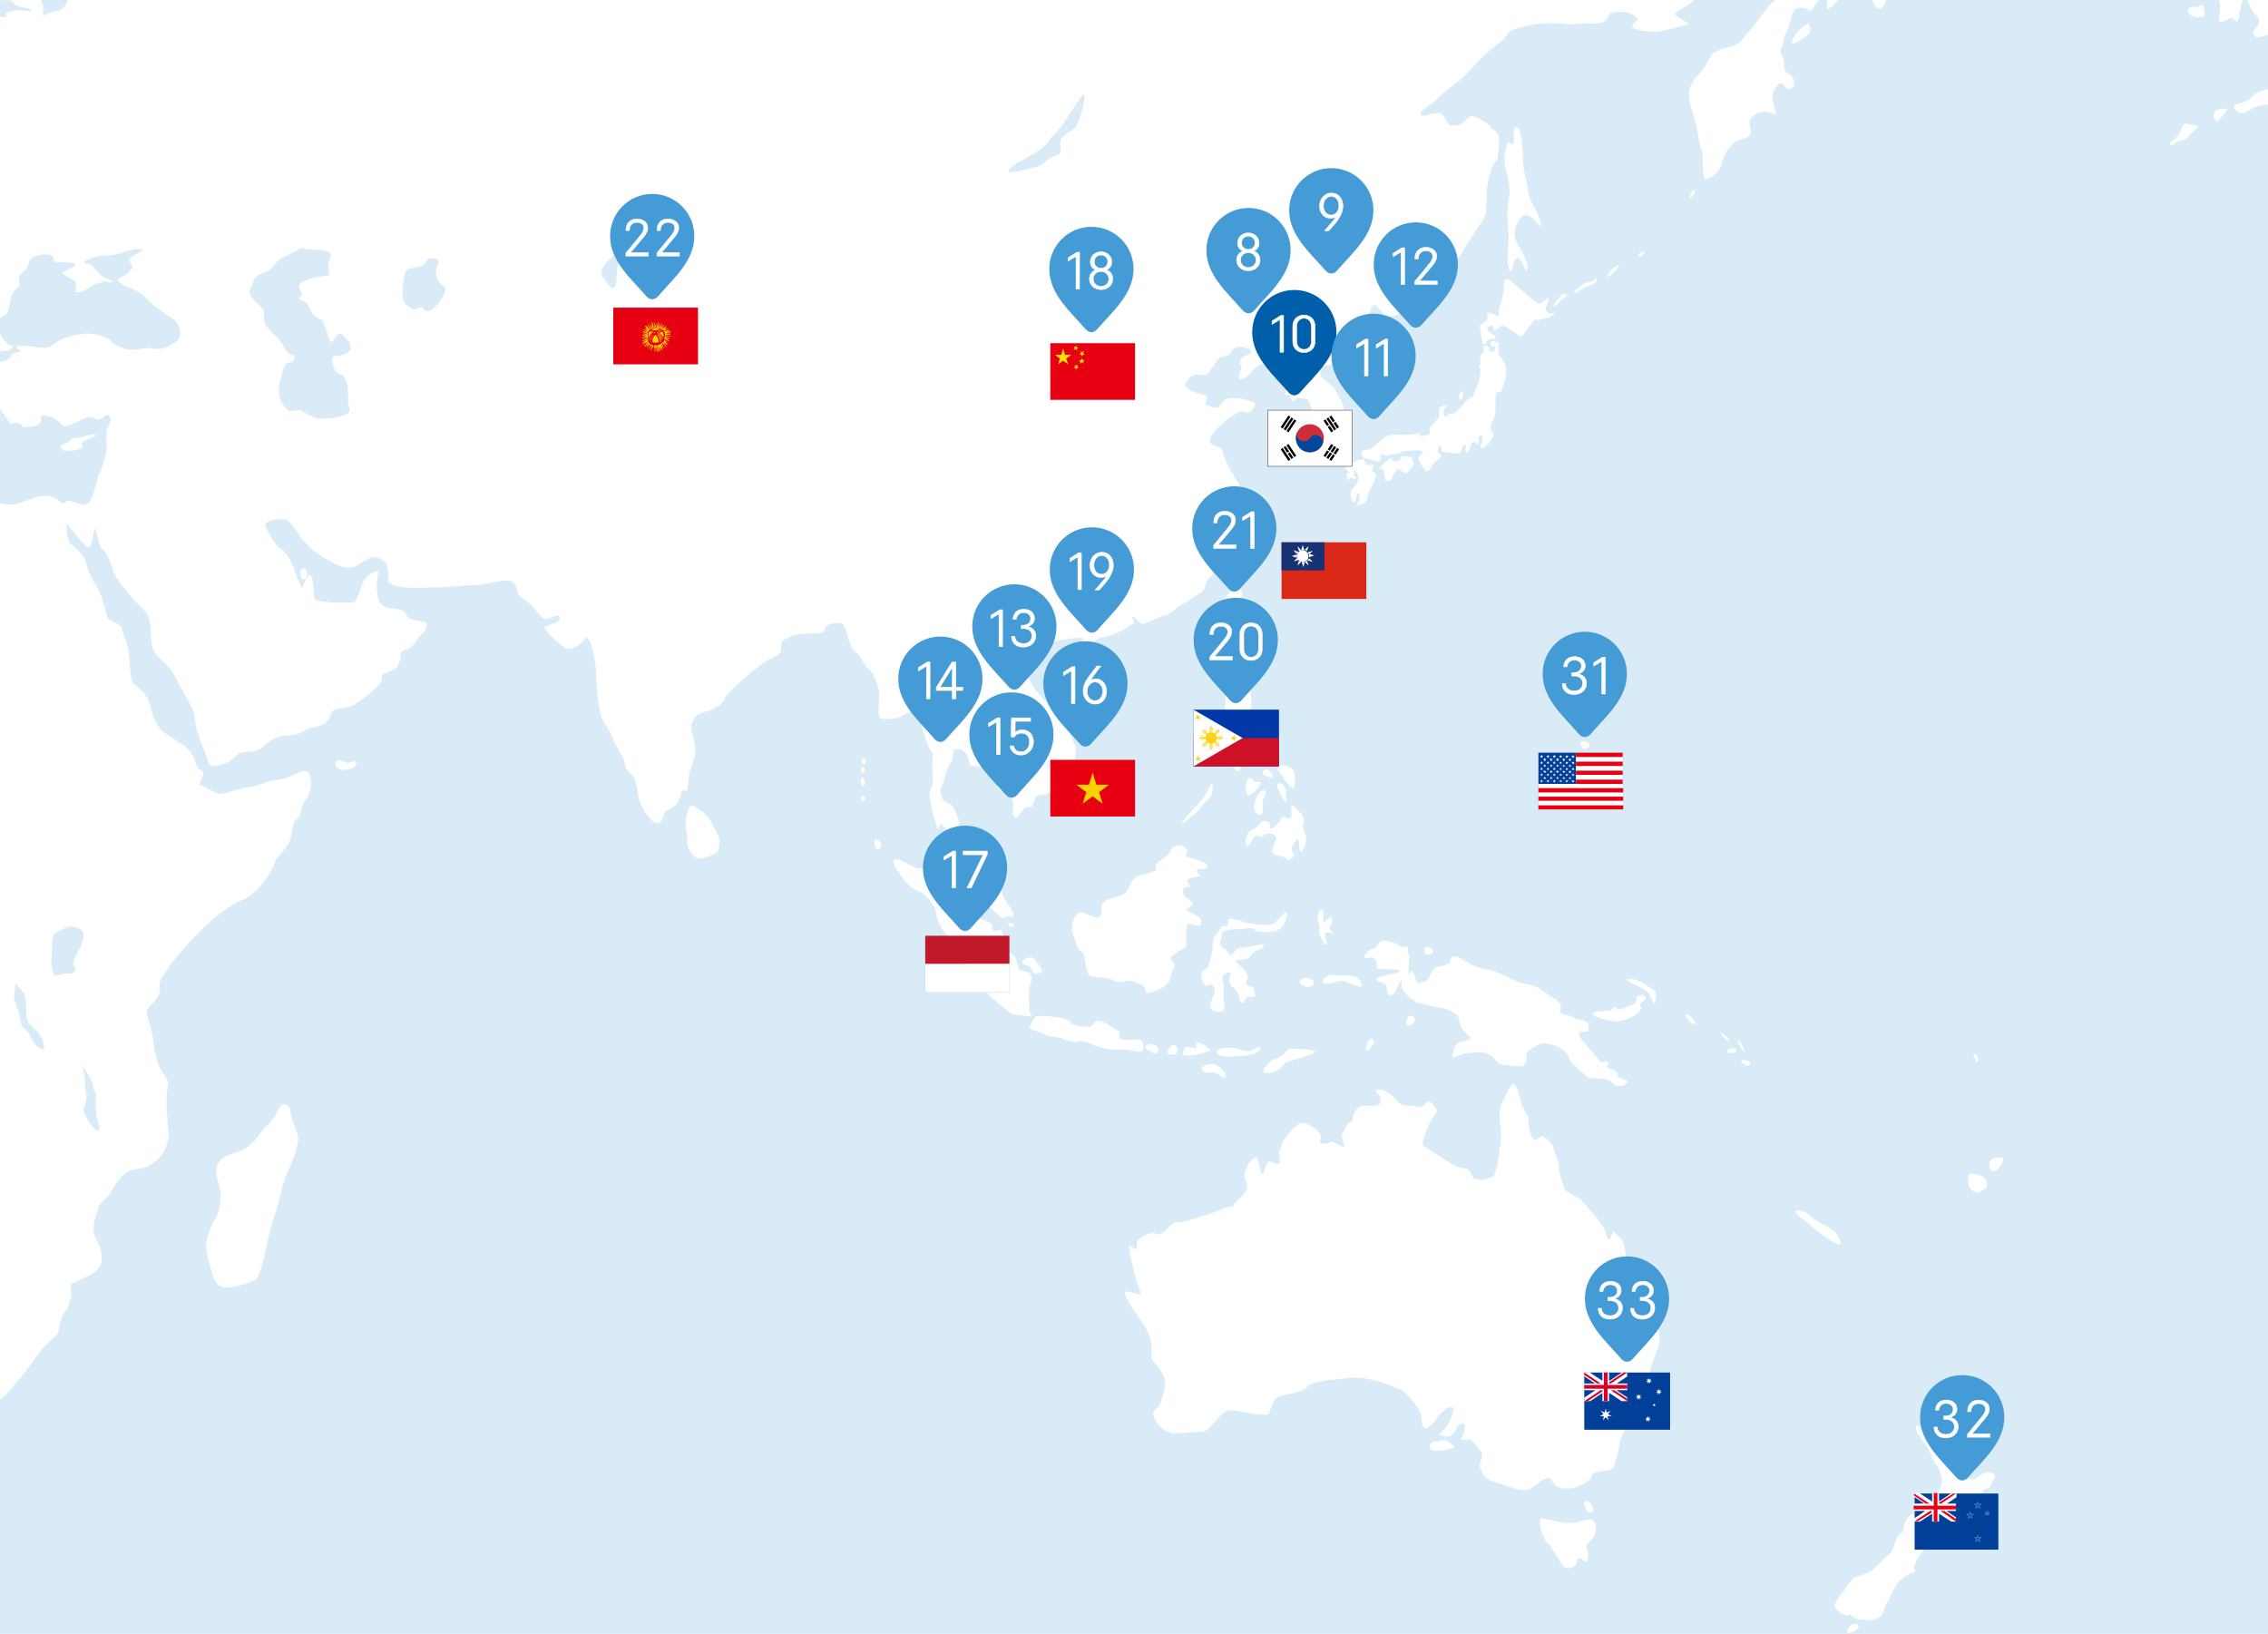 <?xml version="1.0" encoding="UTF-8"?>
<svg xmlns="http://www.w3.org/2000/svg" xmlns:xlink="http://www.w3.org/1999/xlink" viewBox="0 0 640 461">
  <defs>
    <style>
      .n {
        fill: #0038a8;
      }

      .o {
        fill: #fdd000;
      }

      .p {
        fill: #e60012;
      }

      .q, .r, .s, .t {
        fill: #fff;
      }

      .u {
        fill: #d92817;
      }

      .v {
        fill: #c0192a;
      }

      .r {
        stroke-linecap: round;
        stroke-linejoin: round;
        stroke-width: .14px;
      }

      .r, .w {
        stroke: #fff;
      }

      .x, .y, .w {
        fill: none;
      }

      .z {
        fill: #004098;
      }

      .aa {
        isolation: isolate;
      }

      .ab {
        fill: #ffe100;
      }

      .ac {
        fill: #163272;
      }

      .y, .w, .t {
        stroke-width: .05px;
      }

      .y, .t {
        stroke: #ababab;
      }

      .ad {
        fill: #459bd6;
      }

      .ad, .ae {
        fill-rule: evenodd;
      }

      .af {
        fill: #0060ad;
      }

      .ag {
        fill: #fcd116;
      }

      .ah {
        fill: #cd2e3a;
      }

      .ai {
        fill: #ce1126;
      }

      .aj {
        fill: #d8ebf7;
      }

      .s {
        stroke: #000;
        stroke-miterlimit: 10;
        stroke-width: .1px;
      }

      .ae {
        fill: #005faa;
      }

      .ak {
        fill: #d60029;
      }

      .al {
        fill: #0047a0;
      }
    </style>
    <symbol id="a" data-name="ブルー" viewBox="0 0 15.96 19.96">
      <path id="b" data-name="シェイプ 1 のコピー 2-4" class="ae" d="M7.98,0C3.57,0,0,3.58,0,7.98v.04C0,12.71,3.99,16.06,6.9,19.42c.27.31.65.5,1.05.54h.05c.41-.04.78-.23,1.05-.54,2.91-3.36,6.9-6.71,6.9-11.4C15.98,3.62,12.43.03,8.02,0h-.04Z"/>
    </symbol>
    <symbol id="c" data-name="水色" viewBox="0 0 15.96 19.96">
      <path id="d" data-name="シェイプ 1 のコピー 2-4" class="ad" d="M7.98,0C3.57,0,0,3.58,0,7.98v.04C0,12.71,3.99,16.06,6.9,19.42c.27.31.65.5,1.05.54h.05c.41-.04.78-.23,1.05-.54,2.91-3.37,6.9-6.71,6.9-11.4C15.98,3.62,12.43.02,8.02,0h-.04Z"/>
    </symbol>
  </defs>
  <g id="e" data-name="レイヤー 4">
    <g id="f" data-name="レイヤー 2">
      <rect class="aj" y="0" width="640" height="461"/>
    </g>
    <path class="q" d="M345.46,208.39c.15.6,1.34-.74,1.94,0s-1.94,2.68.6,3.58c1.04.3,2.38-1.04,3.58-.45.45.15,1.34,1.94,1.94,1.94s.89-1.49,1.49-1.04c1.79,1.34,3.73,4.02,4.32,3.87,0-1.64-.45-3.28-1.49-4.92-.75-1.19-.89.15-1.94-.3-.74-.3-1.64-1.49-2.23-1.49s-1.49,1.64-2.09,1.19c-1.34-.74-2.09-4.17-1.49-5.51.6-1.34,2.83-4.47,2.98-6.11.15-2.09-.15-4.32-.89-6.26-.3-.75-1.49.6-2.09.6s-2.68-2.09-3.87-.3c-.74,1.04-.15,6.71-.74,8.94-.15.74-1.04-.3-1.49-.15-.89.3.74,3.13,1.49,6.41ZM518.68,0h-3.02c-.18,1.09-.35,2.16-.04,2.47.4.4,1.9-1.18,3.06-2.47ZM564.79,326.69c-1.19-.3-3.72,0-3.43,2.09.15,2.23,1.94,2.09,3.13.15.3-.6,1.49-1.94.3-2.23ZM444.85,429.5c-1.34.3-2.68.3-4.02.15-1.94-.45-3.72-.89-5.66-1.19-1.34,0-.45,3.43.74,5.96.45.89,1.49,1.49,1.79,2.09,1.04,1.79,2.23,3.58,3.28,5.22.74,1.04,2.68.89,3.43,0,.6-.45.6-1.64,1.04-1.94,1.19-.89,1.34,2.09,2.53.3.75-1.04-.74-3.87-.15-4.47.74-.6,1.49-1.34,2.09-2.23.6-1.49.74-3.58-.45-4.47-.89-.6-2.68.15-4.62.6ZM517.86,347.7c-.89-1.19-5.81-3.13-7-4.62-1.04-1.04-2.53-1.64-4.02-1.49-.45.15.6,1.19.74,1.49.15,0,5.96,5.07,8.2,6.41,1.19.74,2.23,1.34,3.43,1.79.45-.3,0-1.79-1.34-3.58ZM505.64,12.16c.15.89,4.62-2.38,4.92-2.68.45-.89.45-1.94-.15-2.68-.74-.6-4.92,3.43-4.77,5.36ZM477.92,54.92c.45-.89.6-1.94-.3-1.04-.6.6-1.04,1.94-.89,2.09s.74-.6,1.19-1.04ZM556.74,336.08c2.09,1.19,1.94-.15,3.13-.45.89,0,1.04-2.23.6-2.83-1.64-1.94-5.36-1.94-4.92-1.04-.6,1.49-.15,3.28,1.19,4.32ZM556.89,297.34l.74,2.38c1.19,0,.45-2.38-.74-2.38ZM447.68,423.54c-1.19,0-.3,3.43,1.04,3.28,1.94-.15.15-3.28-1.04-3.28ZM290.04,270.22c-.74.15-2.09.89-1.34,1.79.45.45,1.34.15,1.79.6.45.45.74,1.64,1.34,1.94.74.3,1.64.15,2.23-.45.3-.45-1.19-2.09-1.49-2.38v-.15c-.3-1.04-1.49-1.64-2.53-1.34ZM346.51,179.48c.45-.45.6-1.49,1.04-2.68.75-1.19,1.34-2.53,1.79-4.02,0-1.34,1.04-3.72,1.19-5.66,0-.15,0-.3-.15-.45-.45-.74-1.34-1.04-2.09-.6-1.64,1.19-2.83,2.83-3.58,4.62-.45,1.19-.75,2.53-.89,3.87,0,1.04.89,1.79,1.49,2.83.6,1.04.74,1.94,1.19,2.09ZM335.48,260.69c.45,0,2.68.74,3.13.45.45-.3.45-1.19.3-1.79-.15-.74-4.77-2.53-4.02-2.98.3-.15,1.79-.89,1.79-1.19s-1.34-1.64-1.64-1.79c-1.04-.6-1.49-1.64-1.04-2.68.3-.6,2.09-.15,1.79-.74-.3-.6-1.19-1.64-.45-1.94.75-.45,3.87-.6,3.28-1.04-.6-.45-1.19-1.34-.74-1.64.74-.6,2.98.45,2.83-1.04-.15-1.04-2.83-1.49-3.58-1.94-.45-.15-2.23-.45-2.53-.89-.3-.45.6-1.04.45-1.34-.45-1.04-1.34-1.64-2.53-1.64-1.04,0-1.79.6-2.23,1.49-.6,1.79-4.02,3.13-4.17,4.32,0,.45.45.89-.3,1.34-1.04.6-2.09.89-3.28,1.04-.74.15-1.64.45-2.23,1.04-.6.45-1.04,1.19-1.34,1.79-.74,1.34-.74,2.38-2.53,3.13-1.79.74-3.58.6-5.22,2.09-1.04,1.04.3,3.13-1.04,4.02-1.34.89-4.62-2.23-6.11-1.04-1.04,1.19-1.64,2.68-1.64,4.32.3,1.34.6,2.68,1.19,3.87.3,1.94,1.49,2.38,2.09,3.28.6.89.15,2.98,1.64,6.11,1.79.6,4.32.45,6.26,1.04,1.34.89,2.83,1.04,4.32.45,1.04-.45,2.09.3,3.87.89,1.79.6,1.04,2.53,1.94,2.53,1.34,0,6.26-1.79,6.56-4.32.3-2.53,1.49-3.13,1.19-3.73-.6-1.19-1.64-1.49-.89-2.23,1.19-1.04,2.53-1.94,3.87-2.53.74-.3-.45-6.85,1.04-6.71ZM308.07,192c.6-1.64,1.94-4.32,1.04-4.92-1.34-.74-4.92.74-6.41,2.23-1.94,1.79-2.09,3.72.6,4.62,1.79.6,3.87-.3,4.77-1.94ZM408.94,407c-.74-.74-2.09-.89-2.98-.3-1.34-.15-3.13.45-2.23,2.23.3.6,3.28.6,6.11-.3,1.04-.3-.15-1.04-.89-1.64ZM285.27,260.39c-1.04-.3-1.04,1.04.15,1.19,1.04,0,.89-.89-.15-1.19ZM463.17,360.96c-1.04-2.23-2.09-2.09-3.87-4.47-.6-.89-.45-3.73-1.34-6.11-.45-1.04-1.94-1.94-2.38-2.68-.6-.89-.89,2.23-1.64,2.09-.45,0-1.04-2.83-1.49-3.58-1.94-2.68-4.02-5.22-6.26-7.6-.74-.74-4.62-2.23-4.92-3.58-.15-1.04-1.49-4.17-1.34-5.51s-1.04-3.87-1.79-6.26c-.45-1.19-1.94-1.94-2.53-2.53-.89-.74-2.23,1.49-2.83.74-1.79-2.23-1.34-5.81-1.49-6.41-.74-.89-1.19-1.94-1.79-2.98-.74-2.68-1.19-5.07-1.94-5.96-1.04-1.34-2.38,2.68-2.98,3.58-1.49,2.38-1.79,5.21-1.19,7.9.6,1.34-.15,7.15-.89,11.03-.15,1.04-.45,2.09-.89,2.98-.6.89-3.13,1.49-4.77,1.19-1.94-.45-1.19-2.09-2.98-3.13-1.04,0-2.09-.15-2.98-.6-2.09-1.04-6.26-4.02-7.75-4.77s-1.79-1.19-1.64-2.23c.15-.74.89-2.53,1.34-3.87.6-1.49,1.49-2.98,2.53-4.32.45-1.04-.89-2.24-1.79-2.98s-1.79,1.64-2.83,1.49c-1.34-.3-2.83-.45-4.17-.45-1.64,0-2.38-1.79-4.17-3.13-1.34-1.19-3.87-1.79-4.32-1.19.15.74,1.79,1.94,1.49,2.38-.3.45.15,1.34-.3,1.64-1.64.74-4.47.15-5.22.45-1.49.74-2.38,2.38-2.38,4.02,0,.3-1.04.45-1.49,1.19-.45.89-.89,1.79-1.49,2.53-.45.74.74,2.83.6,3.58-.15.75-3.43-1.64-3.73-1.19-.3.45-3.28.74-3.13.3.6-2.38.15-2.53-.74-3.58-.89-1.04-3.58-2.53-5.07-1.94-1.49,1.19-2.98,2.68-4.17,4.32-1.04,1.64-.74,2.38-1.49,3.58-.3.45.75,2.98-.15,3.43-.89.45-2.09-.74-2.68-.6-1.04.3-1.34,3.13-1.79,3.43-.89.6-1.04-4.47-1.94-4.47-1.19,0-2.98,2.68-3.28,4.92,0,.6.89,2.53.89,2.98-.15,2.23-3.28,4.47-4.32,5.81l.15.15c-1.64-.3-4.02,1.19-7,2.09-3.58,1.04-6.85,2.53-8.94,2.23-1.04,0-2.38,1.94-3.72,2.98-1.64,1.19-2.24-.3-2.98,0-1.64.3-3.13,1.19-4.32,2.23-.3.45.15,1.79-.15,2.23-.6.74-2.09-1.79-2.09-.74,0,2.83,2.09,10.28,3.28,13.41.45,1.04-4.32-1.19-4.47-.45-.45,1.64,5.22,8.79,6.26,10.88,1.04,2.09,1.49,4.47,1.19,6.85-.3,1.94,2.23,2.83,3.72,6.7.45,1.19-.3,4.77-1.34,7.3-.6,1.34-1.94,1.64-1.94,2.53.6,2.83,2.83,5.07,5.66,5.66,1.64.15,6.85-.6,7.75-.45,2.38.6,5.81-6.11,8.2-6.11s10.73,2.23,11.17.89c.45-1.19,1.19-4.32,2.83-4.77,2.23-.6,6.85-1.19,7.75-2.53,1.64-2.24,9.83-2.24,12.07-2.68,3.43-.6,9.68,1.19,11.32,2.09,1.34.45,2.68,1.04,3.87,1.64,1.79,1.49,3.28,3.28,4.47,5.36,1.04,1.79.3,3.58,1.49,4.92.74.74,2.38-.89,3.43-2.38,2.68-4.17,5.36-3.87,4.77-2.23-.45,1.49-1.04,2.83-1.79,4.17-.45.89-1.79,1.64-1.94,2.23s1.34.74,2.38.74c1.49-.15,2.98-4.77,4.32-3.58.74.74-.3,2.98-.74,4.32-.15.45,2.53-.15,2.83.3,1.34,1.34,2.68,2.98,2.83,3.28.89,1.19-.89,3.43-.45,4.32,1.04,2.23,1.64,3.72,5.36,4.62,3.73.89,7.15,3.13,9.83.89,1.19-1.04,2.53-1.94,4.02-2.53.74-.3,1.34,1.19,2.38,2.38,1.49.74,3.28.89,4.92.45,1.64-.45,3.28-1.34,4.62-2.38.6-.45.3-1.34.89-1.64,2.09-1.04,4.77-.45,5.66-1.64.89-2.23,1.49-4.47,1.79-6.85.45-2.09,1.49-4.02,2.83-5.81,1.04-1.34,1.19-6.85,2.38-7.75.3-.3,1.94-.45,2.23-1.19.74-2.09.89-4.62,1.34-6.56.74-2.53,2.53-6.11,2.53-8.2s-1.34-5.81-1.49-8.2c-.15-1.79-2.83-6.85-3.73-8.64ZM290.48,284.97c-.15-1.94-.15-4.02,0-6.11.15-1.04,1.04-2.68.3-4.02-.3-.6-2.83-1.04-3.13-1.19-.3-.15-.74-3.43-1.49-4.02-.15-.15-3.58-2.24-3.87-3.28,0-.45,1.34-.89,1.19-1.34,0-.6-.3-1.34-.75-2.23-.6-1.04-2.09.45-2.53-.15-.45-.6,0-1.79-.74-2.23-1.64-1.04-2.24-.45-4.02-1.79-.74-.6-.45-1.49-1.04-2.09s-1.64.45-2.68-.75c-.6-.74-2.83-2.83-3.58-3.58-1.19-1.19-3.43-2.09-4.02-2.98-1.04-1.79-1.79-3.87-3.58-4.17-.89,0-1.79,0-2.53-.3-1.64-.74-3.58-2.23-5.07-2.23-2.23,0,.89,3.87,1.49,4.92,1.19,1.79,2.98,3.28,4.92,4.17,2.38.6,5.21,5.36,4.77,6.11.45,2.23,1.49,4.17,2.83,5.96,1.64.6,2.68,2.98,2.98,3.58,1.34,2.83,2.53,6.56,4.02,7.6,1.19,1.04,2.23,2.23,3.13,3.58,1.04,1.49,2.38,2.68,3.72,3.87,1.19.89,2.38,1.94,3.58,2.98.89.74,2.09,1.19,3.28,1.19.45,0,2.24.3,2.98.3s-.15-1.19-.15-1.79ZM322.22,296.6c.45-.3.89-1.64-.15-3.13-.3-.45-3.87.3-5.81-.3-1.04-.3.3-1.94-.74-2.38-1.79-.74-4.77-3.43-6.26-2.68-.74.45-.89,1.79-2.09,1.64-1.49,0-2.98-.3-4.47-.6-.74-.3-.45-.74-.74-1.04-1.19-.89-4.02-1.04-5.07-1.19-1.49-.3-2.98-.3-4.47-.15-.75.45-1.19,1.49-1.94,3.13-.15.6,2.83,1.19,3.87,1.79,1.34.89,3.43.74,4.92,1.19,1.79.6,3.28,1.19,4.47,1.04,1.19-.15.89-.6,4.47.74,2.53,1.19,5.21,1.64,8.05,1.49,2.38-.3,4.47,1.04,5.96.45ZM631.84,4.41c.24-1.76.61-3.47,1.04-4.41h-6.8c.59.9.43,2.88.1,4.85-.45,2.68,2.38.6,3.28.3s1.94,2.53,2.38-.74ZM634.17,0c.8,1.68,1.01,2.98,2.58,4.41,1.64,1.49.3,2.83-.74,4.32-.45.74-.15,2.68,2.98,1.34.37-.16.7-.29,1.01-.41V0h-5.83ZM625.58,31.08c-1.34.45-1.04,2.83-.15,3.13.45.15,1.94-1.64,2.83-2.83.89-1.19-1.34-.74-2.68-.3ZM617.39,34.95c-1.49-.45-1.49,1.04-2.23,2.23-.3,1.94-3.13,2.68-2.83,3.58.3.89,1.34-.45,2.38-.89,1.04-.45,2.23-.3,2.98-1.34.74-1.04,1.34-1.49,2.23-2.38.89-.89-1.04-.74-2.53-1.19ZM619.77,2.02c-.74,0-1.49-.3-2.09.3s0,1.64.74,2.09c.74.45,3.13.74,3.58,0,.3-.3.15-.6-.15-2.23s-1.34-.15-2.09-.15ZM23.33,124.65c1.19-.74,4.47-1.49,3.72-1.94-.74-.45-2.68.3-4.47.74-.89.15-1.79.15-2.23.3-.3,0-.45.74-.74.89-1.04.6-2.68.89-2.53,1.49.3,1.34,2.53,1.04,2.09,1.04,1.34,0,2.68-.15,4.02-.74.45-.15-.45-1.49.15-1.79ZM530.82,2.32c.59-.34,1-1.26,1.48-2.32h-4.07c.81,1.52,1.56,2.84,2.59,2.32ZM2.62,98.87c.6-.45,1.04-.74,1.04-1.19s-.74,0-1.49-.74c-.86-.72-1.71-1.71-2.17-2.84v5.24c.08-.06.15-.11.23-.16,1.04-.6,1.79.15,2.38-.3ZM257.11,200.64c1.19-1.34.45-2.23,1.19-2.23,2.68.3,1.04,3.72,1.79,6.41,1.19,3.72,1.34,5.36,2.83,7.3.74.89.15,1.94.15,3.28,0,.89.15,3.28.15,4.47,0,3.13-1.34,2.38-.74,5.96l.15.89c.45,2.38,1.04,4.77,1.94,7,.3.6.6-1.64,1.19-1.04,1.64,1.64,3.73,3.73,3.87,5.07,0,.45,0,.74.15,1.19.6,2.38,1.64,4.77,1.64,7,0,1.49,2.09,5.81,3.43,7.3.74.74,2.83,1.49,3.87,2.23,1.64,1.19,2.23,2.24,3.58,3.28.74.6,1.34,0,1.79-.15.74-.3,2.09.89,1.79-.89-.15-1.19-2.38-3.43-2.98-5.22-.74-2.68-.3-5.81-1.19-8.34-.6-1.49-1.94-2.68-3.73-4.32-.15-.3-1.04-1.04-1.19-1.19-.6-.89-1.34-1.79-2.23-2.53-1.79-1.34-3.58-1.94-3.73-2.68-.15-1.49-.45-2.98-1.19-4.32-.3-.74-.74-1.49-1.34-2.09-.74-.6-1.94-.89-2.09-1.19-1.79-3.43-.15-3.72.45-6.41,1.04-4.32,1.79-3.87,2.09-5.22.45-1.79-.3-2.83,1.34-2.83s2.68,1.04,3.28,2.98c.15.6.15,1.34.45,1.49,1.04.6,3.28.15,4.62.89.6.45,1.19,1.04,1.49,1.79.75,1.49,1.49,3.28,1.94,4.17.45.89,1.34-.15,1.79.6,0,0-.15.45-.15.74s.3.74.6.74c1.04.3,1.64.75,1.79,1.34.3,1.49-.74,3.87.6,4.62.6.3,1.49-1.49,2.83-2.83.45-.45,1.19,0,1.79-.3.6-.3.89-2.83,1.49-3.13.6-.3,2.23-.15,2.68-.45,1.34-.6.89-.3,2.83-2.68,1.19-1.34,4.62-1.49,5.07-2.09.45-.6-.3-4.32,0-4.77.45-1.34.45-2.68.15-4.02-.15-.89-.89-1.64-1.04-2.53-.6-1.79-.74-3.58-1.64-4.47-2.23-2.23-5.81-5.66-8.34-8.64-1.19-1.64-2.09-3.43-2.83-5.36-1.04-2.09,2.98-3.58,4.62-6.85.74-1.49,7.45-2.53,11.03-2.68,1.04,0-.3,1.94.15,3.43.3.74,1.04,1.34,1.79,1.34,2.98-.15.45-2.23,1.64-3.72.89-1.04,3.58-1.34,4.17-1.49,1.64-.6,3.13-1.19,4.62-2.09,1.04-.6,1.34-1.19,1.94-1.19,1.49-.15-.89-2.38.45-2.09.74.15,1.64,1.94,2.23,1.94,1.19,0,4.47-1.94,6.7-2.38,1.49-.3,2.98-2.23,4.47-2.98,2.09-1.04,3.72-2.53,5.66-3.58,1.64-.89.74-3.28,2.98-4.62.6-.3,0-2.68.45-2.98.45-.3.89.45,1.34.15,1.64-1.34,2.53-5.22,3.87-6.56.6-.6,1.34.74,1.64.15.3-.6-.3-2.68,0-3.58.3-.89,1.49-.45,1.64-1.34.15-.45-.74-.89-.74-1.19.15-.6.74-1.04,1.04-1.34s-.89-1.64-2.09-1.34c-1.64.3-4.32.15-4.02-.3.3-.45,5.66-2.09,5.66-2.68s-3.13-2.53-3.13-3.28,2.98.15,2.68-.45c-.74-1.49-2.83-4.47-3.43-5.81-.89-1.64-1.49-3.28-1.94-5.07-.3-.89-3.58-1.04-3.58-2.53,0-2.23,6.26-7.6,8.79-8.2.89-.15,1.94.6,2.68,0,1.04-.74,1.64-2.23,1.19-2.53-1.19-.89-6.85-1.94-8.34-.74-.74.45-1.34,1.79-2.09,2.09-1.19.3-2.68-.6-3.13-.74-1.04-.3,1.19-2.68-.45-2.83-1.64-.15-5.51-1.49-5.51-2.83.45-1.49,1.64-2.68,3.13-2.98.89,0,2.09.6,2.98,0,.89-.6,2.83-4.02,3.58-4.62,1.04-.74,2.53-.15,3.13-1.49.74-1.34,2.24-1.94,3.73-1.49.6.3,1.79.3,1.94,1.04.3,1.04-2.09,1.04-2.98,2.68-.6,1.04.6,1.34.3,2.23-.3,1.19-1.04,2.68-.6,2.98.74.6,3.13-1.34,3.72-2.23,1.34-2.09,6.71-3.58,8.94-3.72.74-.15-1.04,3.58-.3,3.72s2.23-.45,2.83,0c.6.45-.15,1.79-.45,3.13,0,.45,1.19,0,1.04.6-.15.89-.74.15-1.34.45-.89.6-1.34,1.49-1.49,2.53,0,.3,1.04-.15,1.49.15.45.3.15,1.64.74,1.64.45,0,1.04-1.19,1.34-1.04,1.19.6,2.53.15,2.68.45.45.89,1.64,2.53,1.34,3.87-.15.45-1.94.3-2.09.45s1.04.89,1.04,1.49,0,2.53-.15,3.43-.45,1.04-.74,1.94c-.6,1.19-.45,2.53.3,3.58.6.6,2.38-.3,4.32-.89.6-.15.74-.89,1.34-1.04s1.49.3,1.64.3c.6-.15.15-.45,1.04-1.34.45-.45,1.04.6,1.79.15.89-.6.89-2.98.89-3.87,0-2.09-.3-4.32-.6-6.41-.74-1.64-1.64-3.28-2.68-4.92-.45-.74-3.28-2.53-3.58-3.28-.15-.6-.15-1.34.15-2.09.3-1.19,4.92-1.04,5.66-2.38,1.04-1.64,1.94-3.28,2.68-5.07-.15-1.79.6-3.58,1.94-4.77,1.19-1.04,2.24-2.23,3.28-3.58.3-.45,1.04-2.53,1.49-2.23.89.74,1.64,1.49,2.23,2.38.6,1.04,1.79,1.34,2.83.89,2.68-.6,5.07-1.79,7.3-3.43,1.79-1.49,8.79-8.64,11.77-13.71,2.38-4.17,5.51-8.49,6.56-10.28,1.04-1.79.89-4.62.89-7.9.3-2.38.74-4.62,1.49-6.7.3-1.04,1.64-1.79,1.64-2.68,0-1.64.74-4.77.15-6.41-.45-1.19-1.64-1.34-2.09-2.23-.74-1.49-4.62-2.98-5.21-3.13-1.49-.15-2.53,3.13-5.81,2.68-1.94-.3-1.79-3.13-3.28-3.43-2.23-.45-4.77,1.19-5.36.45-1.04-1.04,2.68-2.53,4.62-4.62s3.43-2.83,7.15-5.96c2.23-1.94,4.77-5.96,11.17-10.43.89-.6,1.34-2.38,2.83-2.98,4.62-1.64,9.54-2.23,14.3-1.79,1.79.45,1.79.15,5.51,0,1.94-.15,4.47.15,5.81-.45s1.34-2.38,2.23-2.53c2.68-.74,5.66-.45,7.45,1.64.3.3-1.94,1.34-1.49,2.38.45,1.04,5.81,1.19,6.26,1.34,1.04.15,8.64-1.94,9.09-2.09,1.94-.45-4.32-2.23-3.13-3.28.89-.74,1.94-1.34,2.98-1.94.82-.52,1.6-1.11,2.3-1.72H19.02c0,.21-.04.42-.16.68-1.34,3.13-3.87,2.09-6.71,3.72-.38-.89.74-2.21-.65-4.41H0v.04c.42.01.85.02,1.28.04h1.34c1.19.15.89,1.04,2.38,1.64,1.79.6,3.72.45,3.72,1.34,0,.45-3.58-.6-5.07,0-1.04.45-1.79.3-1.94.6-.15.3.15.89-.3,1.19-.23-.06-.79-.09-1.42-.12v85.26c.08-.12.15-.24.23-.35.3-.3.89-1.04,1.49-.89.3-.45.6-.89.74-1.49.15-.74.3-1.64.45-2.38.6-3.43,1.94-3.13,2.53-4.32.3-.74-.3-1.34,0-2.53.3-.74,1.64-1.64,2.09-2.38.74-1.04.74-2.53,1.34-2.83,1.04-.6,2.23-.89,3.43-1.04.74,0,2.98,0,2.83,1.19,0,.45.15.75.45,1.04.3.15,1.49-.15,1.94,0,1.49.15,4.17.15,3.87.6-1.04,1.64-5.07,1.79-3.28,2.98.6.45,2.83,1.19,3.28,2.09.45.89-.74,2.83.45,2.83,2.23,0,3.58-1.94,5.07-2.23.74-.3,1.49-.6,2.38-.89,1.04,0,2.09.74,2.38.15.3-.6-1.34-.6-2.68-1.49-.45-.3-.89-.74-1.34-1.19-.6-.6-1.19-1.34-1.64-1.94-.3-.6-2.38-.45-2.38-.74.15-.89,4.02-2.09,5.81-2.09,2.23,0,4.32-.45,6.26-1.19,1.49-.45,2.98-.75,4.47-.6.3.74-3.13,1.79-3.72,2.98-.15.45,1.04,1.64.89,2.09-.6,1.79-3.13,2.68-4.02,3.58-.45.45,1.49,1.49,3.58,2.38,1.94.74,3.58,1.94,4.92,3.43,1.04,1.04,2.23,1.94,3.43,2.83.89.6,1.94,1.34,3.13,2.09,2.09,1.19,2.98,3.72,2.09,5.96-.6,1.04-3.43,2.38-5.07,2.83-1.19,0-2.38,0-3.58-.3-1.04.15-2.38.3-3.28.45-2.09.3-4.32-.3-6.11-1.49-1.04-.6-1.19-1.49-2.53-1.94-.6-.15-2.23-.74-2.98-.89-2.83-.45-4.32,0-7.6.74-4.02,1.04-4.17,3.13-7,3.13-1.19,0-6.56-1.19-7.6-.3-.6.45,1.79,1.04,1.04,1.34s-2.53.45-2.53,1.04c-.09.99-1.91,1.59-3.21,1.86v13.23c1.07,1.69,2.76,3.44,2.62,4.28.6.15,1.64-.45,2.53-.3,1.34.3.89,1.34,1.79,1.19,1.49,0,2.83-.15,4.02-.74.74-.6.6-1.64.74-2.53,2.23-.15,4.47.89,5.81,2.68,1.19,1.34,5.36-1.79,7.45-2.23,1.04-.3,2.09.74,2.83.74,1.64-.15,2.09-2.38,3.28-.74.74.89-.6,2.23-.89,3.58-.45,1.94.15,3.87-.15,6.11-.45,2.23-1.19,4.62-2.23,6.71-.3.74-.45,1.64-.6,2.38-1.04,3.28-1.34,4.92-2.68,5.66-1.34.75-3.58-.74-5.07-.89-.45-.15-1.34.89-1.64.74-1.19-.45-2.68-1.94-4.17-2.09-3.87-.3-7.75,2.53-10.43,2.53-.66,0-1.82-.17-3.21-.4v252.92c1.69-1.25,2.9-2.78,5.45-5.77,4.32-5.07,5.36-8.2,8.94-11.03.89-.6,1.64-1.34,2.09-2.38.45-1.19.45-4.32,2.53-6.41.3-.3.45-1.94.89-2.68.74-1.19-.45-4.02.3-4.47,2.98-1.49,8.49-2.98,8.49-6.71,0-4.77-2.24-6.11-2.24-8.05,0-3.28.3-3.72,1.49-7,.3-1.04,2.09-2.24,2.83-3.28,2.23-3.43,3.58-6.85,7.9-7.3,3.28-.3,6.26-2.38,7.75-5.36.6-1.19,1.04-2.53,1.19-4.02-.3-4.77-1.19-9.98-.15-14.6.15-.74-.6-1.79-1.49-3.13-.74-1.04-1.19-2.09-1.64-3.28-.6-2.38-1.04-4.92-1.34-7.45-.3-2.53-1.79-5.22-1.49-6.71.15-.74.6-1.34,1.04-1.79,1.19-.89,2.09-2.09,2.53-3.58.15-.89-.3-2.68.3-3.73,1.64-2.53,3.58-5.07,5.51-7.45,5.07-5.96,12.22-12.81,17.73-14.9,3.58-1.34,7.9-7.3,8.79-10.13.89-2.83,3.87-4.02,4.62-7.3s.45-4.32,1.79-5.36c1.64-1.49.6-2.98,2.38-5.21,1.64-2.23,1.94-5.07,1.04-7.6-.45-1.19-1.94-.74-4.62.45-1.64.89-3.43,1.34-5.36,1.49-2.38.3-4.32,1.64-7.3,1.94-1.79.15-5.22,1.49-7.45,1.79-1.79.3-4.02-1.94-5.66-2.23-1.64-.3,1.34-2.83.3-4.02-.89-.89-1.04-.6-1.49-1.34-.15-.3-.3-.74-.45-1.04-.3-1.34-1.04-2.68-1.94-3.73-1.79-1.94-4.92-3.13-7.3-5.21-2.23-1.94-3.28-5.51-3.87-8.49-.45-.89-1.04-1.79-1.64-2.53-.6-.89-2.68-2.24-3.13-2.83-.89-2.68-.45-8.49-1.94-12.07-1.04-2.38-.6-3.28-1.64-4.02-.74-.6-2.68-1.19-3.43-1.94-.3-1.64-1.04-4.02-1.64-5.96-.74-2.83-2.98-5.07-3.73-7.6-1.19-3.58-.74-3.43-2.98-5.66-2.23-2.24-2.09-1.49-2.68-3.13-.45-1.34-.6-2.83-.45-4.32,1.79,2.09,5.07,6.56,6.11,6.71.74.15,1.34-2.53,1.64-5.36.3.15.3.3.45.6.45,1.04.74,3.13,1.34,4.62.15.45,1.04.89,1.34,1.34,1.04,1.94,1.94,4.02,2.53,6.11.45,1.49,4.62,6.26,5.66,7.6,1.19,1.04,2.38,2.23,3.43,3.43,1.79,2.83.74,8.49,2.09,10.73,1.79,2.98,4.17,3.72,6.11,7.6,1.94,3.87,5.36,9.24,5.36,10.58,0,4.92,3.43,10.88,4.02,13.56.3,1.49,3.28.74,5.81-.45.89-.45,1.79-2.09,3.43-2.53s3.87.15,5.66-1.34c6.26-5.66,8.34-2.09,12.22-4.92,1.19-.89,1.94-.45,5.07-1.64,2.09-.89,1.94-3.28,2.98-4.02,1.04-.74,3.28-.3,5.66-1.49,2.83-1.64,5.36-3.73,7.6-6.11.74-.89-.15-1.79.74-2.53s3.13-1.04,3.87-1.94c1.64-2.38.74-4.32,1.49-4.62,2.09-.89,3.13-1.04,4.47-3.58.89-1.64,2.68-1.64,2.53-4.32-1.04-.6-3.43-.6-4.92-1.34-.89-.45-.74-1.34-1.49-1.94-2.23-1.49-5.07-.15-6.71-2.38-.6-1.04-.89-2.23-.89-3.43-.15-.89-.15-1.94,0-2.83.15-1.19.3-2.23.3-2.83-1.04.15-1.94.45-2.68,1.19-.74.6-1.49,1.49-1.79,2.38-1.34,3.72-1.64,5.36-2.98,5.36-2.23,0-8.05.15-10.13-.74-.45-.15-.6-.6-.6-1.19.15-1.79-.15-3.58-.6-5.36-.6-1.64-1.94,1.34-2.68,3.13-.74-.3-2.09-5.81-3.72-8.49-.74-1.19-1.79-2.24-2.98-2.98-.74-.74-1.34-1.79-1.94-2.68-.75-1.04-1.34-2.23-1.79-3.43-.15-.3.15-.6.45-.89.89-.45,2.09-.89,3.13-.89h2.23c.74,0,3.73,4.32,4.32,5.21,1.64,2.09,3.58,4.02,5.96,5.36,3.13,1.64,5.51,3.58,8.64,2.98.89-.15,3.28-1.94,5.36-2.83,1.19-.45,3.13.89,3.73,1.49.89.89.89,2.83.89,5.66,2.98,2.38,11.92,1.19,14.16,1.34,2.23.15,6.85-.6,9.83-.6,4.02,0,9.83-2.38,11.32-.74,1.49,1.64.6,3.13,2.24,4.17.89.6,1.79,1.34,2.68,2.09.3.3.6.6.89.89,1.19,1.34,1.79,3.13,3.43,3.13,1.94,0,3.28-2.09,3.87-.15.45,1.49-5.07,1.79-4.32,2.83,1.64,2.09,3.58,4.02,5.81,5.51,1.94,1.04,5.21-1.49,5.96-3.13.89,1.19,1.19.74,1.94,4.32.6,2.53.89,5.07.89,7.75.15,3.13.45,6.41,1.19,9.54.74,3.28,2.53,4.17,3.28,6.56,1.49,4.02,2.98,4.47,3.72,8.34.3,1.34,1.64,1.94,2.38,3.13,1.34,2.24.89,4.92,1.64,6.71,1.79,4.47,4.47,6.85,5.81,5.96.74-.45.89-2.83,1.79-3.28,1.19-.45,2.09-1.04,2.98-1.94.6-1.04,1.04-2.09,1.19-3.28.3-1.04,1.49-.15,1.49-.3.6-1.49.45-3.58.89-5.36.74-1.94,1.34-3.87,1.64-5.81.15-1.64-1.34-5.96-1.19-7.15.15-1.19.74-2.24,1.64-3.13,1.79-1.04,3.73-1.19,4.92-1.94,1.04-.45,1.94-1.19,2.68-2.09.3-.45.3-1.19.6-1.49,3.43-3.58,7-6.71,11.03-9.54,1.34-.89,3.73-1.64,4.32-2.68.6-1.04-.45-2.23.89-3.43,1.79-1.04,3.87-1.79,6.11-1.79,1.64-.15,3.73.15,4.77-.3,1.04-.45.6-1.49,1.19-1.94,1.19-.6,2.68-.89,4.02-.74,1.94.45,1.94,6.41,4.02,8.05,2.09,1.64,2.53,4.02,3.72,4.77,1.19.75,2.38,3.43,2.98,5.96.45,2.83-.74,7.9.74,8.2,1.34.15,4.62.15,5.81-.74.6-.6,2.09-.89,2.53-1.34ZM284.67,48.06c.74-1.49,3.72-2.68,6.71-4.47,2.09-1.04,3.87-2.68,5.21-4.62,1.19-1.79.45.15,3.73-4.47,3.28-4.62,6.11-10.43,5.66-6.56-.3,2.53-1.04,4.92-2.09,7.3-.74,2.09-5.07,2.38-4.62,5.51.3,3.13-.45,2.83-2.09,3.43s-3.13,2.68-4.92,2.98c-1.79.3-8.34,2.38-7.6.89ZM9.92,294.66c-.74-.89-1.34-2.09-1.79-3.13l-2.09-2.09-.6-3.43-1.49-4.17.45-4.47,2.38,2.98c.3.89.45,1.79.6,2.83,0,1.04-.15,4.17.6,5.22.74,1.04,2.09,1.94,3.13,3.43.89,1.19,1.34,2.83,1.34,4.32-1.04-.3-1.94-.74-2.53-1.49ZM26.16,305.54s0,2.68,1.04,2.83c-.3,1.64-.3,3.28-.15,4.92.15,1.19.3,2.38.74,3.58.6,1.19,0,1.79-.15,2.38-1.79-1.19-4.02-4.62-4.02-5.96s1.04-2.68.74-4.32c-.3-1.64-.45-4.77-.45-4.77l-.6-3.72,2.83,5.07ZM20.35,261.43c1.64.3,3.13.89,3.13,2.09.15,1.19-.15,2.53-.74,3.58-.89,1.49-1.64,2.98-2.09,4.62-.15.89.74,1.34.6,2.09-.45,1.19-1.64.74-2.83.89-1.19.15-2.68,1.04-3.28.15-.6-1.64-.74-3.43-.6-5.21.15-.6.15-1.19.15-1.79v-1.64c.15-.89.15-1.79.45-2.53,0,0,3.58-2.53,5.21-2.23ZM95.29,105.28c.45.45,1.34.3,1.64.74,1.49,1.94,1.19,4.62,1.34,7.45,0,.6.15,1.04.3,1.64.15.45.15.89-.15,1.34-.89.6-1.94,1.04-2.98,1.19-1.94.45-4.02.6-5.96.45-1.64-.6-3.28-1.34-4.62-2.38-.45-.15-3.28.74-3.72-.15-1.49-1.19-2.38-2.98-2.38-4.92-.15-1.04,0-2.23.3-3.28.45-.6.45-2.68,1.34-4.32.45-1.04,3.28-.45,2.68-2.53-.15-.45-1.79-.6-1.94-1.04-.89-1.64-1.94-3.13-3.13-4.47-1.34-1.19-2.38-2.38-3.28-3.87-.3-1.04-.3-2.24-.15-3.28-.15-.74-2.38-2.38-3.58-4.02s-.3-1.94.15-3.58c.15-1.19,1.04-2.23,2.09-2.83.89-.3,1.94-.74,2.83-1.19,1.04-.74,1.49-1.94,2.24-2.53,2.23-1.79,4.77-2.38,6.11-3.43.6-.45,1.64,0,2.83.15,1.64.15,4.62-.15,5.96,1.04.74.6-.74,2.38-.6,3.13.15,1.79.89,3.13-.74,3.28-2.38.15-8.05,1.34-7.45,3.13,0,.45.74,1.79.89,2.09.15.3-1.19.6-.89,1.19.3.6,1.34.45,2.09,1.19.74.75,1.19,2.53,1.94,3.43.74.6,1.64,1.04,2.53,1.49.74,1.79,1.19,3.13,1.49,4.02.15.74.45,1.49.89,2.09.6.45,1.19-1.79,2.09-2.23.89-.45,1.64.6,2.38,1.49.74.6,1.19,1.64,1.19,2.53-.15.6-.6,1.19-1.64,1.64-1.49.74-2.98.15-3.43.74-.45.6-.3,3.13,1.34,4.62ZM124.5,84.42c-.3.45-.6.89-.89,1.34-.74.89-1.64,1.64-2.83,2.09-.6.15-1.04-.45-1.34-.89-.75-1.04-1.94,1.04-3.43,0-.75-.6-2.38-1.19-2.38-3.28-.15-2.09.15-4.32.6-6.41.15-.45.45-.89.74-1.19.74-.45,3.87-.89,4.32-1.19,1.19-.89,1.04-1.79,1.64-1.94.89-.15,2.68-.15,2.83.89.15.6-.6,1.19-.6,2.23-.15.6-.15,1.34,0,2.09.45,1.19,1.19,2.09,2.23,2.83.74.6,0,2.09-.89,3.43ZM184.1,72.35c-2.23.3-4.77,1.34-6.41.45-1.49-.74-2.83.3-3.43,2.38-.3,1.64-.15,5.21-.89,5.96-.3.45-1.19,0-1.79-.89-1.79-2.83-1.79-1.49-1.79-3.58s3.72-4.77,4.77-5.96c1.04-1.19,4.32-.15,7.15-.3,3.72-.3,6.11-1.04,6.41.89.3,1.94-1.79.74-4.02,1.04ZM491.33,299.28c-.3.45,2.23,2.23,2.53,1.04.3-1.19-2.23-1.49-2.53-1.04ZM492.23,296.6c.15-.15-.74-2.24-1.64-3.13-.89-.89,1.04,3.58,1.64,3.13ZM561.22,415.35c-2.38,0-3.28,2.53-4.92,2.09s-2.83-.15-3.43-1.64-.15-2.23-1.34-2.98c-.74-.6-1.34,0-1.94-.15-.6-.15-1.04-1.19-1.19-1.64s-1.19-1.64-1.79-2.68c-.89-1.79-1.34-3.43-2.23-3.58-.74-.3-1.34-.6-1.79-1.04-1.04-.74-.89-1.94-1.64-1.49-1.19.74,1.19,3.72,2.23,5.07,1.34,1.79,1.94,4.17,2.83,5.51,1.34,1.49,1.94,3.58,1.94,5.51-.3,1.34-.74,2.53-1.64,3.58-.74.74-2.24.74-2.53,1.34-.3.6,1.04,1.04,2.98,1.79,1.04.15,1.94.6,2.68,1.19.74,1.34-1.19,2.98-.89,4.02.3.45.74,1.64,1.49,1.79.89.15,2.68-2.23,4.62-3.87,1.49-1.19,1.79-1.94,1.79-2.53-.15-.89-1.19-1.34-.6-2.23.15-.3,2.09-.45,2.83-1.04.3-.3.45-1.49,1.04-1.94s1.34-.3,1.79-.89c.6-.89.89-1.94,1.34-2.68.3-.6-.45-1.49-1.64-1.49ZM487.31,296.6c0,.6,2.98,1.04,2.68-.3-.3-1.19-2.68-.3-2.68.3ZM487.91,293.76c.3-.45-1.04-1.79-2.09-2.23-1.19-.45,1.79,2.68,2.09,2.23ZM477.63,287.51l-1.19-1.19c-.3-.15-.74-.3-.89,0-.15.3,1.94,3.13,2.53,2.68.6-.45.15-1.04-.45-1.49ZM504.3,20.65c-1.19-.45-.6-4.02-1.19-4.62-.74-.74-.89-2.09-.15-2.98.45-.89.15-2.09,1.04-3.72,1.04-1.94,1.79-5.96,2.23-6.56.89-.6,2.24-.74,3.28-.45.74.3,1.19,1.34,1.79.45.47-.65,1.2-1.74,1.94-2.77h-12.29c-.98.8-1.88,1.67-2.61,2.62-2.23,3.13-4.47,5.96-7,8.79-2.23,2.38-4.62,1.49-7.6,3.43-1.49.89-1.94,3.28-3.28,4.92-1.19,1.19-2.23,2.53-3.13,3.87-1.94,3.58.45,7.6.74,9.68.74,2.53,1.19,5.07,1.64,7.75,0,.45.74,1.49.74,1.94,0,3.13,0,6.41.6,7.6,1.64,0,4.32-2.24,4.77-4.32.45-2.23,1.64-4.17,3.13-5.66,1.04-1.19,3.72-1.34,4.77-2.38,1.04-1.04-.6-3.28.3-4.77.89-1.19,2.38-1.79,3.87-1.94,1.64,0,2.83.89,3.13.6.3-.3-.89-3.73-.89-4.17,0-1.49.6-3.13,1.79-4.17,1.34-1.19,1.94,2.09,3.13,1.34,1.19-.75,1.34-.89,1.19-2.24-.15-1.04-.89-1.94-1.94-2.23ZM546.17,431.89c0-1.94.3-1.94-1.04-1.49-.74.45-1.79.6-2.68.74-.6-.15-.3-1.64-.89-2.09-.89-1.64-.89-2.53-2.53-1.49-.6.6-1.04,1.04-1.34,1.79-.45.6-.45,2.09-.74,2.83-.15.45-1.04.74-1.34,1.19-1.19,2.68-1.64,4.47-2.23,4.92-1.04.6-3.43,3.72-5.51,5.07-1.19.6-2.53,1.19-4.02,1.49-1.04.3-2.09,1.94-3.13,3.43-1.19,1.34-2.23,2.83-2.98,4.47-.45,1.04,1.34,2.38,3.13,3.13.3.15.89-.3,1.19-.3s.6.6.89.74c.74.45,1.79.74,2.68.74,2.09,0,2.38.6,4.92-.89.89-.45,1.34-3.28,2.09-4.17.74-.89,1.94-4.77,3.58-6.11.74-.45,1.94-1.49,2.53-1.79.6-.3,1.34-.15,1.64-.74.15-.45-.6-1.04-.3-1.49.74-1.79,1.94-3.58,3.28-5.07.89-1.19,2.68-1.79,3.28-2.98.15-.45.3-1.04.3-1.49,0,0-.74-.3-.74-.45ZM522.47,458.41c-.74.6-1.19,1.34-1.19,2.23.15.45,2.98-.45,3.13-1.49.15-1.19-1.04-1.19-1.94-.74ZM466.9,283.33c.3-1.19.74-2.53.3-3.43-.3-.6-1.34-.89-1.94-1.49-.89-.6-4.32-2.83-6.11-2.09-.89.3,4.17,2.38,5.07,2.98,1.34.89,1.34,2.09,2.68,4.02ZM385.25,296.15c.45.6,1.34,0,1.79-.89.45-.89,1.19-1.79.15-2.09-1.04-.3-1.49,1.79-1.94,2.98ZM402.68,267.24c-1.19-.15-.74.89-.6,1.49.15,1.04,1.64.75,2.09.15s.3-1.34-1.49-1.64ZM398.36,129.12c-.89-.3-1.94-.45-2.98-.45-.3.3-.15,1.04-.3,1.19-.45.3-1.19.45-1.79.3-.45-.15-.6-1.04-.89-.89-1.19.74-2.38,1.79-3.28,2.98,0,.45.6-.15,1.04,0,0,0,.6,2.24.75,3.13,0,.45.89.45,1.34.3.3,0,1.49-3.13,2.23-3.28.45-.15,1.79,1.19,2.23,1.19s2.83-2.83,2.23-3.13c-.6-.3-.15-1.19-.6-1.34ZM362.75,226.42c.6.15,0-2.38,0-3.58s-1.79-2.53-2.23-1.49c-.45,1.04,1.94,4.77,2.23,5.07ZM440.67,84.57c.3-.45,1.19-.3,1.49-1.34.15-.3-.89-.45-1.19-.3-.6.15-.6.74-1.19,1.34s-1.34,1.49-1.34,2.09c.15.45,1.49-1.04,2.23-1.79ZM463.32,72.2c.74-.59,1.19-1.49,0-1.04-.74.3-1.19.89-1.04,1.04s.45.3,1.04,0ZM373.62,277.52c1.19.6,4.47-1.19,5.66-.74,1.19.45,4.92,2.23,5.07,1.49-.15-1.19-.89-2.24-2.09-2.68-.89-.3-1.79-.45-2.68-.3-1.04.3-3.58-.6-4.92,0s-1.64,1.94-1.04,2.23ZM396.72,288.25c.15,1.64,1.49,1.34,2.09.45.6-.89.74-2.09-.89-2.09-.45,0-.74.45-1.19,1.64ZM450.66,78.76c.15-.6-.6.3-1.64.74-.6.3-1.34,0-2.09.6-1.49,1.34-2.83,1.79-2.68,2.68,0,.45,1.94-1.34,3.73-1.94,1.79-.6,2.38-1.04,2.68-2.09ZM435.46,294.36c2.09.15,4.17.74,5.81,2.09,1.49.89,1.49,2.98,2.68,3.87,1.34,1.19,2.68,2.53,4.17,3.73,1.04.45,4.17,0,5.96.74.74.45.6.6,1.34,1.19.45.3,1.04.45,1.64.45,1.04.15,2.23-.74,2.23-1.34,0-.3-2.53-1.04-2.68-1.19s0-1.04-.45-1.49c-.89-.45-1.64-.89-2.53-1.19-.6-.3.74-1.19.15-1.49-1.04-.6-1.64.3-2.09-.15-1.19-1.04-2.38-3.13-3.43-4.02-.45-.45-2.83-2.83-2.68-4.02.15-.89,2.68.15,2.68-.89,0-.45.15-1.79-.45-2.23-.89-.6-2.83-.74-3.87-1.34-1.04-.6-2.68-.74-3.43-1.19-.45-.3-.3-1.34,0-2.09.3-.74-2.83-2.53-5.66-4.62-1.64-1.34-4.92-1.49-6.7-2.23-1.79-.74-4.47-2.23-6.56-2.98-.89-.3-1.79-.3-2.68-.45-1.49-.45-2.83-.89-4.17-1.64-1.94-.89-3.58-2.53-4.92-1.94-.89.3-.45,1.79-.89,1.94-1.19.45-2.38.74-3.73,1.04-.74,0-2.09,3.73-2.83,3.87-.74.3-1.49.45-2.23.6-.45,0-1.04-2.83-1.64-3.43s-.74,1.49-1.04,1.04c0-1.64,0-3.28.3-4.92.15-.45-.6-1.34-.6-1.64s.3-.74.15-1.04c-.3-.6-1.34.3-2.53-.6-1.04-.74-2.38-1.19-3.72-1.34-1.49-.15-2.09.6-2.98,2.09-2.53.3-3.28,2.38-2.98,2.68.3.3,2.09-.3,2.68,0v.3c.74.45.74,1.49.74,2.09,0,1.34,2.68.74,5.66.89,1.04.15,1.04.74,0,1.04-1.94.45-6.26,1.04-5.81,1.94.15.6,2.38.74,2.68,1.34.74,1.19,0,3.13,1.49,2.98s2.09-3.87,2.98-4.17c.45-.3-.45,1.19.15,2.38,1.04,1.64,2.53,2.98,4.17,3.87,1.64.45,6.26,1.49,7.45,1.64,1.19.15,4.47,1.64,4.47,3.13,0,1.94,1.49,3.73,3.28,5.07.3.3-1.19,1.04-2.98,1.34-1.79.3-1.94,2.83-2.23,4.32,1.64-.15,2.53-1.34,5.51-1.34,1.19-.15,2.53-.15,3.73,0,1.04.45,1.94,1.04,2.68,1.79s1.49,1.49,2.09,1.49c.89,0,3.58.6,5.36.6.89,0,2.09-1.64,1.49-3.28-.3-.89,3.43-3.28,4.77-3.28ZM456.92,74.73c0-.3-1.34.6-1.94,1.19s-1.34,1.49-1.34,2.09c.15.45,1.34-.74,2.09-1.49.45-.45.89-.89,1.19-1.79ZM200.64,231.78c-1.19-1.79-2.83-3.43-4.92-4.32-1.64-.74-2.09,3.13-2.23,4.77-.15,1.64.74,3.87.45,5.51.15,1.94,1.19,3.58,2.98,4.47,1.34.45,3.87-.89,5.07-1.49,1.19-.6,1.34-3.87.6-5.22-.74-1.19-1.34-2.38-1.94-3.72ZM97.98,215.24c-.6,0-1.34-.74-2.09-.74-1.79,0-1.64,2.23.74,2.83,1.64-.3,3.87-.3,3.87-2.09.15-1.04-1.04-.15-2.53,0ZM85.76,163.54c1.49-.3.89-3.13.15-3.13-1.64,0-1.49,2.68-.15,3.13ZM247.27,236.85c-1.19,0-.3,3.43.89,2.68.6-.45.74-1.49.15-2.09-.3-.3-.6-.45-1.04-.6ZM635.71,27.05c-1.34,1.79-4.17,2.09-5.07,2.53-.89.45.15,1.64,1.34,2.24s3.13-1.04,4.02-1.49c1.38-.41,2.63-.68,3.99-.84v-4.33c-1.88.53-3.7,1.11-4.29,1.89ZM79.8,311.64c-.89,0-1.34,1.94-2.53,3.73-1.19,1.79-2.83,2.98-3.58,4.17-1.04,1.64-2.53,3.13-4.17,4.32-1.79,1.19-3.87,1.49-6.11,2.53-1.49.89-2.53,2.38-2.38,4.17-.15,1.94,1.19,4.17,1.19,5.96.15,2.38-.3,4.92-1.34,7.15-1.19,1.79-1.94,3.87-2.38,5.81-.89,2.98.15,5.81,1.64,10.58.3,1.49,1.34,2.68,2.83,3.13,1.94.45,5.96-.6,8.94-1.94,1.34-.6,2.68-6.11,3.43-10.28.6-2.98,1.34-5.81,2.38-8.64.74-2.23,1.19-4.62,1.79-6.85s1.34-4.32,2.38-6.41c1.04-2.23,1.79-4.77,2.24-7.3.3-1.64-1.64-5.21-1.94-6.85-.3-1.64-.15-3.28-2.38-3.28ZM243.55,218.07c.74-.15.6-1.64-.15-1.64s-.6,1.94.15,1.64ZM243.7,214.05c-.74,0-.74,1.94.15,1.64.74-.3.6-1.64-.15-1.64ZM243.55,221.8c.74-.3.6-2.38-.15-2.38s-.6,2.68.15,2.38ZM243.55,224.48c-.74,0-.6,1.94.15,1.64.74-.3.6-1.64-.15-1.64ZM385.69,141.04c.45-.89,0-1.19.6-2.24.89-1.49,1.49-2.98,2.09-4.62,0-.6-.89-1.04-1.19-1.34s.6-1.34.45-1.64c-.15-.3-1.34.3-1.79,0-1.04-.74-.45-1.64-1.34-1.64-1.64.45-3.13,1.04-4.47,2.09-.89.74.74,1.19.74,1.79,0,.15-.89-.15-.89,0s.3,1.34.45,1.79c.15.45.6-.45,1.04-.45s1.04.6,1.19.15c.15-.45-.74-.6-.6-.89.15-.6.3-1.49.45-1.19.6.6.89,1.34.89,2.09-.15,1.04-.6,2.09-1.49,2.68-1.19,1.19-.74,4.02.45,4.17.74.15.3-3.73,1.19-2.23.89,1.49-1.34,3.72-.6,3.13s2.09-.15,2.83-1.64ZM358.58,217.77c-.74-.74-1.64-1.04-2.23,0-.6,1.04,1.94,1.49,2.38,1.79.45.15.6-1.04-.15-1.79ZM341.74,296.3s-2.98-2.53-4.17-2.09c-.3,0,.3,1.34,0,1.49-.74.3-1.79-.45-2.83-.3-.6.15-.89,1.04-.89,1.79,0,1.64,6.11,0,7.9-.89ZM346.51,213.3c-.6,1.04,1.79,3.58,2.68,4.32,1.49.15.74-2.83,0-3.72-.74-.89-2.09-1.64-2.68-.6ZM353.81,227.76c.15.89.6,1.79,1.34,2.23,2.09.3.6-3.43,1.34-4.62.89-1.34.89-2.68-.3-2.38-.89.15-2.38,3.28-2.38,4.77ZM356.64,266.65c0-.74-4.02.74-5.96.74-2.53,0-2.38,1.94-3.43,2.09-.3,0-.45-.6-1.04-1.19s-1.94-1.19-1.94-2.09c.15-1.19.45-3.43,1.34-3.58,1.34-.3,2.53-.45,3.87-.45.6.15,2.38-.3,3.87-.3.45,0,.89.89,1.34.89,1.64.3,3.28.3,4.77,0,2.53-.3,3.43-2.83,3.73-4.77.3-1.94-2.53,1.64-3.58,2.53-.74.74-4.47.45-7.15,0-1.64-.3-2.53-.89-3.13-.89s-2.09-.6-2.53-.3c-.6.3,0,1.49-.45,1.79-.89.45-1.64,0-1.79.45-.6,1.64-2.09,2.38-2.23,3.72-.15,1.34-.15,2.38-.3,3.28-.3,1.49-.74,2.98-1.19,4.32-.15.45-1.34.74-1.64,1.34-.45,1.34,0,2.98,1.04,3.87.6.45.74-.3,1.19-.3,1.34,0,1.79,2.23.74,3.58-.45,1.19-.89,2.68-.3,3.43.74.6,1.94.89,2.98.6.74-.3.74-.89.45-3.13-.3-2.24.45-3.28-.3-6.11-.45-1.64,2.23-1.79,2.23-1.79.45-.15-.6,1.19-.3,2.68.15,1.04,1.79,1.94,2.23,2.98.74,1.64.74,3.43,1.64,2.83.6-.45.6-1.04,1.04-1.49.45-.45,1.79.3,2.38-.45-.15-.45,0-1.34-.6-2.09s-1.94-.89-1.94-1.34c-.15-1.04.45-1.04.45-1.49,0-.89-.45-1.79-1.19-2.53s-1.49-1.49-2.23-2.09c0-.89,1.64-.45,2.83-.74,1.34-.3,1.49-1.49,2.53-2.23,1.04-.74,2.53-.45,2.53-1.79ZM353.96,220.6c-.74-.89-1.34-1.64-1.94-.6-.6,1.04-.74,3.72.15,4.47,1.04.15,3.72-2.83,3.58-3.58-.15-.6-1.64,0-1.79-.3ZM357.68,231.78c-.89-.15-1.79-.3-2.38.89s-2.23,1.19-2.83,2.09c-.89,1.34-1.34,2.98-.6,4.02.45.45,1.49-1.94,2.23-2.83,1.04-.6,1.04.3,1.64.15.6-.15,1.19-.74,1.94-.89,1.19-.15,2.53.45,2.38,1.34-.15,1.19-1.34,3.43-.89,4.17s2.38.75,3.28,1.19c.89.45,1.34,1.19,1.64.74.45-.89,1.49-1.04,1.04-1.79-.45-.74-1.04-1.04-.45-2.09.3-.74.74-1.49,1.49-1.94.6-.3.15,3.43.89,3.43.45,0,1.64-1.79,1.49-4.02-.15-1.79-1.34-2.68-.74-3.72.3-1.04,0-2.24-.74-2.98-.45-.45-1.94-2.53-2.53-2.23-.6.3.3,2.53-.3,3.28-.74,1.19-2.23-.89-2.53.15-.6,1.19-1.49,2.23-2.68,2.98-.89.45-.45-1.79-1.34-1.94ZM364.83,222.54c.74,0,.89-4.47-.15-5.51s-4.17-1.79-4.17-.15c0,.74.74,1.04,1.34,2.09.75,1.34,1.79,2.53,2.98,3.58ZM464.37,281.7c0-.89-1.34-1.34-2.23-.6-.45.45-.45,1.79-.89,2.09-1.79.74-3.28,1.49-4.77,1.64-.3,0-.45-.89-.74-.74-1.04.15-.74,1.04-1.34,1.04-1.19,0-5.36.3-4.92.89.15.3.3.6,1.04.89,1.79.74,3.87,1.19,5.81,1.34,1.64-.15,3.28-.74,4.77-1.64.89-.45,1.64-1.19,1.94-2.09.15-.45-.3-.74-.15-1.19.15-.45,1.49-1.19,1.49-1.64ZM366.92,276.63c-.6,1.04.89,1.64,1.94,1.79,1.49.3,2.38-1.04,1.64-1.79-.74-.74-2.98-1.04-3.58,0ZM356.94,302.7c2.23.3,4.32-.74,5.51-2.53.89-1.19,7.15-1.79,8.64-3.43.3-.45-7-1.19-7.6-.6-1.04,1.34-2.53,2.23-4.02,2.83-1.64.45-3.87,3.58-2.53,3.73ZM372.58,264.26c1.49,2.38.74,2.23,1.79,2.23.6,0-.74-1.94-.45-3.13.15-.89,2.23.45,2.23,0s-1.34-1.49-1.19-1.64c.89-.75,1.19-1.94.6-2.98-.15-.45-1.94,1.94-2.09,1.19-.15-1.34.3-3.73-.89-3.28-.74.45-1.19,2.98-.15,4.32-.3,1.19-.15,2.38.15,3.28ZM411.77,112.73c.3.15.74-.15.89-.3.74-.6,0-.6.15-1.04s0-1.19-.3-.89c-.3.15-1.04.89-.74,1.34.3.45-.3.74,0,.89ZM341.29,302.7c.6-.15,1.19-.15,1.79,0,1.19.45,1.79,1.79,2.53,1.34,1.19-.6-1.79-3.58-2.83-3.73-1.19-.3-2.68,0-3.58.89-.6.3.6,1.79,2.09,1.49ZM425.62,40.02c-.6.6-1.19,3.87-1.04,5.66.15,2.38,1.64,6.41,1.34,9.24-.45,2.23-.6,4.62-.6,6.85.45,3.28.45,6.71.15,10.13-.3,1.04.15,4.47.74,4.77s.89-3.72,1.94-3.87c1.19-.15,2.23,3.72,2.68,3.58.3-.3.45-1.49-.45-3.58-.89-2.09-2.98-4.77-2.98-6.41,0-3.13,1.79-5.51,2.83-5.66,2.09-.3,4.17,3.43,4.62,3.13.45-.3-1.34-4.62-1.94-5.51-1.04-1.64-1.64-3.43-1.79-5.21-.6-2.38-1.04-4.62-1.34-7,0-2.23-.15-9.98-1.79-10.28-1.64-.3-.3,3.43-.89,4.47-.6,1.04-1.19-.6-1.49-.3ZM417.58,92.32c.45,1.19.45,4.92,1.19,4.92.45,0,.74-1.19,1.34-1.49.6-.3,1.79,0,1.94-.3.6-.74-2.53-1.79-2.38-2.68,0-.15.45-.89,1.04-.89.89,0,.74,1.49.89,1.49.74-.3,1.94-1.79,2.98-1.34,1.64.74,4.32,2.98,4.77,2.98s3.13-4.77,4.02-4.77c1.94.3,1.79-.45,2.53-.3s3.28-1.49,2.68-1.64c-.6-.15-1.04.3-1.49.15-.74-.45-1.04-1.19-.74-1.94.3-.89,1.04-2.83.45-2.53-.6.3-1.79,1.94-2.83,1.64-1.04-.3-7.6-6.71-8.34-6.85-.45-.15-1.04.15-1.19.6v.3c0,.6-.6,6.26-1.19,6.71-.6.45,0,2.23-.3,2.68-.3.45-2.23-1.04-2.98-.74-.74.3,0,1.49-.3,1.94-.74.89-2.38,1.34-2.09,2.09ZM400.59,122.12c-.45.15-1.04.45-1.49.45-1.94.15-3.87.15-5.96,0-.6,0-1.49.45-1.79.45s-3.73,3.13-4.47,3.58c-1.19.74-2.53.15-2.53.89,0,.3-.45,1.49.6,1.79,1.19.3,2.53.6,3.87.89,1.04,0,.74-1.79.89-1.94.74-.3.74.3,1.49.3,1.79-.15,3.43-.6,4.92-1.19,1.34-.15,4.92-.45,5.21,0,.15.6-.6,1.04-1.04,1.64-.45.6,1.79,3.87,2.23,4.02.74.15,1.19-.89,1.64-1.64.74-1.19,2.53-2.23,2.53-2.68s-1.04-.74-1.04-1.34.3-1.49.89-1.49c.3,0,.15,1.64.6,1.64s3.87.6,4.77.45c.45,0,.74-1.94,1.04-2.24.3-.3,1.19,0,.74.3-.45.3,0,1.79.3,1.79.6.15,1.04-2.23,1.19-2.53.15-.3.74-.74,1.04-.6.3.15.74.89.89.89s.15-1.49.15-1.94c0-.6.45-.89.89-.6.74.74-.89,3.43-.15,3.43,1.49.15,3.43-3.43,3.43-3.58,0-.6-1.04-1.49-.74-2.68.3-1.19.89-1.64,1.19-3.13.45-2.23-.3-5.66.6-6.41.3-.3.89.3,1.04,0,.6-1.49,1.19-2.98,1.49-4.62.15-1.19,0-2.38-.45-3.43-.3-.74-.74-1.49-1.34-2.23-.74-.89,0-3.43-.3-3.58-.3-.15-1.49-.74-1.94-.6s-.45,1.04-.15,1.49c.3.45,1.04-.15,1.04.15s.15.89-.3,1.19c-.3.3-.89.3-1.19.15-.3-.45,0-1.04-.3-1.34-.3-.3-.6-.3-1.04-.3-.6.15-.3,1.19-.45,1.94-.15.6-.89.3-.89.89v2.38c0,.15-.45.45-.45.6s.45.3.45.45v2.09c-.45,2.09-1.19,4.02-2.09,5.96-.45.45-1.34.6-1.79,1.19-1.64,1.94-3.43,4.47-4.77,3.58-.3-.15-1.04,1.34-1.19,1.04-.45-.6-.6-1.34-.45-1.94.3-.74,1.04-1.04.89-1.34-.15-.3-2.09.3-2.23,1.04v1.94c0,.74-1.79,2.24-2.53,3.28-.45.74.3,1.49-.15,1.79-.89.6-1.79.74-2.83.6-.15-.3.45-1.04,0-.89ZM341.44,225.08c.89-.89.89-4.17.6-4.17s-1.19,2.53-2.68,4.47c-2.38,2.98-5.81,6.11-5.81,6.71-.15,1.04,2.68-1.79,3.87-2.68,1.49-1.19,2.68-3.43,4.02-4.32ZM348,298.09c1.34,0,2.68-.15,4.02-.3,1.34-.3,3.28-.74,3.58-1.94.3-1.19-1.79.6-3.28.74-1.19,0-2.38-.3-3.43-.74,0,0-3.73-.6-5.07.3-.15,0-.3.15-.3.3-.3.6,0,1.04.45,1.34,1.34.3,2.68.45,4.02.3ZM323.41,295.11c-.6,1.04,1.19,1.34,2.23,2.09.89.15,1.79-.75,1.04-1.64-.75-.89-2.68-1.49-3.28-.45ZM329.67,296.3c-.6,1.04.15,1.19,1.19,1.34,1.49.15,1.79-1.79,1.04-2.53-.74-.75-1.64.15-2.23,1.19Z"/>
  </g>
  <g id="g" data-name="レイヤー 5">
    <path class="q" d="M446.28,210.64c-.15-.6-.6-1.64.6-1.49,1.79.3,1.94,1.05,1.49,1.64s-1.94.9-2.09-.15"/>
    <g>
      <polyline class="z" points="540.29 437.26 540.29 421.42 563.91 421.42 563.91 437.26"/>
      <polygon class="q" points="551.95 426.35 551.95 424.26 549.41 424.26 552.1 422.46 552.1 421.27 550.76 421.27 547.17 423.66 547.17 421.27 545.23 421.27 545.23 423.66 541.34 421.12 540.14 421.12 540.14 422.31 542.98 424.26 539.99 424.26 539.99 426.35 543.28 426.35 540.14 428.44 540.14 429.34 541.79 429.34 545.23 427.1 545.23 429.34 547.17 429.34 547.17 427.1 550.61 429.34 551.95 429.34 551.95 428.14 549.26 426.35 551.95 426.35"/>
      <polygon class="p" points="544.63 426.35 545.08 426.35 545.08 426.8 541.19 429.19 540.29 429.19 544.63 426.35"/>
      <polygon class="p" points="543.43 424.26 540.14 422.01 540.14 421.42 544.48 424.26 543.43 424.26"/>
      <polygon class="p" points="547.62 426.35 548.66 426.35 551.95 428.59 551.95 429.34 547.62 426.35"/>
      <polygon class="p" points="547.17 423.96 547.17 424.26 547.77 424.26 551.95 421.42 551.21 421.42 547.17 423.96"/>
      <polygon class="p" points="551.95 424.85 546.72 424.85 546.72 421.27 545.67 421.27 545.67 424.85 539.99 424.85 539.99 425.9 545.67 425.9 545.67 429.34 546.72 429.34 546.72 425.9 551.95 425.9 551.95 424.85"/>
      <polyline class="x" points="563.91 437.26 563.91 421.42 540.29 421.42 540.29 437.26"/>
      <polygon class="af" points="557.18 433.82 557.78 434.27 557.48 435.02 558.08 434.57 558.68 435.02 558.53 434.27 559.13 433.82 558.38 433.82 558.08 433.23 557.93 433.82 557.18 433.82"/>
      <polygon class="w" points="557.18 433.82 557.78 434.27 557.48 435.02 558.08 434.57 558.68 435.02 558.53 434.27 559.13 433.82 558.38 433.82 558.08 433.23 557.93 433.82 557.18 433.82"/>
      <polygon class="af" points="554.94 427.25 555.54 427.69 555.39 428.44 555.99 427.99 556.59 428.44 556.29 427.69 556.89 427.25 556.14 427.25 555.99 426.65 555.69 427.25 554.94 427.25"/>
      <polygon class="w" points="554.94 427.25 555.54 427.69 555.39 428.44 555.99 427.99 556.59 428.44 556.29 427.69 556.89 427.25 556.14 427.25 555.99 426.65 555.69 427.25 554.94 427.25"/>
      <polygon class="af" points="557.18 424.41 557.78 424.85 557.48 425.6 558.08 425.15 558.68 425.6 558.53 424.85 559.13 424.41 558.38 424.41 558.08 423.81 557.93 424.41 557.18 424.41"/>
      <polygon class="w" points="557.18 424.41 557.78 424.85 557.48 425.6 558.08 425.15 558.68 425.6 558.53 424.85 559.13 424.41 558.38 424.41 558.08 423.81 557.93 424.41 557.18 424.41"/>
      <polygon class="af" points="560.03 426.8 560.47 427.1 560.32 427.55 560.77 427.25 561.22 427.55 561.07 427.1 561.37 426.8 560.92 426.8 560.77 426.2 560.62 426.8 560.03 426.8"/>
      <polygon class="w" points="560.03 426.8 560.47 427.1 560.32 427.55 560.77 427.25 561.22 427.55 561.07 427.1 561.37 426.8 560.92 426.8 560.77 426.2 560.62 426.8 560.03 426.8"/>
    </g>
    <g>
      <rect class="v" x="261.1" y="264.03" width="23.77" height="7.92"/>
      <rect class="q" x="261.1" y="272.1" width="23.77" height="7.92"/>
      <rect class="y" x="261.1" y="264.18" width="23.77" height="15.85"/>
    </g>
    <g>
      <rect class="p" x="296.38" y="214.4" width="23.92" height="15.99"/>
      <polygon class="o" points="308.33 217.98 307.29 221.42 303.7 221.42 306.54 223.51 305.49 226.8 308.33 224.71 311.17 226.8 310.13 223.51 312.97 221.42 309.38 221.42 308.33 217.98"/>
    </g>
    <g>
      <rect class="u" x="361.64" y="153.02" width="23.92" height="15.99"/>
      <rect class="ac" x="361.64" y="153.02" width="12.11" height="7.92"/>
      <path class="q" d="M368.06,155.26l-.45-1.49-.45,1.49h.9"/>
      <path class="q" d="M369.41,157.2l1.49-.45-1.49-.45v.9"/>
      <path class="q" d="M367.32,158.55l.45,1.49.45-1.49h-.9"/>
      <path class="q" d="M365.97,156.46l-1.49.45,1.49.45v-.9"/>
      <path class="q" d="M368.81,155.56l.45-1.49-1.05,1.05.3.15c.15.15.3.15.3.3"/>
      <path class="q" d="M368.96,158.1l1.49.45-1.05-1.05c0,.15-.15.3-.15.3-.15,0-.3.15-.3.3"/>
      <path class="q" d="M366.57,158.1l-.45,1.49,1.05-1.05c-.15,0-.3-.15-.3-.15-.15-.15-.3-.15-.3-.3"/>
      <path class="q" d="M366.42,155.71l-1.49-.45,1.05,1.05c0-.15.15-.3.15-.3.15-.15.3-.15.3-.3"/>
      <path class="q" d="M369.41,156.46l1.05-1.05-1.49.45q.15.15.3.3s0,.15.15.3"/>
      <path class="q" d="M368.21,158.55l1.05,1.05-.45-1.49c-.15.3-.45.3-.6.45"/>
      <path class="q" d="M366.12,157.35l-1.05,1.05,1.49-.45q-.15-.15-.3-.3c-.15,0-.15-.15-.15-.3"/>
      <path class="q" d="M367.17,155.26l-1.05-1.2.45,1.49q.15-.15.3-.15t.3-.15"/>
      <path class="q" d="M369.26,156.9c0,.9-.75,1.64-1.64,1.64s-1.64-.75-1.64-1.64.75-1.64,1.64-1.64,1.64.75,1.64,1.64h0"/>
    </g>
    <g>
      <rect class="p" x="173.05" y="86.81" width="23.92" height="15.99"/>
      <path class="o" d="M185.01,90.7c.15.15.15.3.15.45v1.2h-.3v-.15c0-.15,0-.45.15-.6.15-.3.15-.45.15-.75l-.15-.15Z"/>
      <path class="o" d="M184.41,90.85h0c.15,0,.15.15.3.3v.6c0,.15,0,.3.15.45v.15c-.3,0-.45.15-.75.15h0c-.15-.15-.15-.45-.15-.6v-.6c0-.15,0-.3-.15-.45.15,0,.3.15.3.3.15.3.15.6.3,1.05l.15.15v-1.05c0-.15,0-.3-.15-.45"/>
      <path class="o" d="M185.76,90.7h0v.3c0,.15,0,.45-.15.6,0,.15-.15.45-.15.6v.15l.15-.3c.15-.3.3-.45.45-.75.15-.15.15-.3.15-.45v.45c0,.15-.15.3-.15.45-.15.15-.15.3-.15.6v.3c0-.15.15-.3.15-.45.15-.3.45-.45.6-.75,0-.15.15-.15.15-.3v.3c0,.15-.15.3-.15.3-.15.15-.15.3-.3.6,0,.15-.15.15-.15.3v.15l.15-.3c.15-.3.45-.45.75-.6.15-.15.3-.3.3-.45v.3c0,.15-.15.3-.3.45s-.3.3-.45.6v.15c.15-.15.15-.3.3-.3.3-.15.6-.3.75-.45l.3-.3c0,.15,0,.3-.15.45-.15.3-.45.45-.75.6l-.15.3c-.15-.15-.15-.3-.3-.3-.45-.3-.9-.45-1.35-.6v-.45c.15-.3.3-.6.3-.9l.15-.3Z"/>
      <path class="o" d="M183.22,91.15c.15,0,.3.15.3.3.15.3.3.6.45.9l.15.15h0c-.3.15-.45.3-.6.45-.15-.15-.3-.3-.3-.45-.15-.15-.15-.45-.3-.6,0-.15-.15-.3-.3-.45.15,0,.3.15.45.3.15.3.3.6.6.75l.15.15v-.15c0-.15-.15-.3-.15-.3,0-.15-.15-.45-.15-.6,0-.15-.15-.3-.3-.45"/>
      <path class="o" d="M182.02,91.9c.15,0,.3,0,.45.15.3.15.45.45.6.75l.3.15c-.15.15-.3.3-.45.6-.15,0-.3-.15-.3-.15-.15-.15-.3-.45-.45-.6-.15-.15-.3-.3-.45-.3.15,0,.3,0,.45.15.3.15.6.45.75.6l.15.15-.15-.15q-.15-.15-.3-.3c-.15-.3-.3-.45-.45-.75l-.15-.3Z"/>
      <path class="o" d="M188.3,92.49l.15-.15c0,.15,0,.3-.15.15,0,.3-.15.45-.3.45-.15.15-.45.3-.6.45l-.15.15.3-.15c.3-.15.75-.15,1.05-.3l.3-.15c0,.15-.15.15-.15.3-.15.15-.3.15-.45.15s-.3.15-.45.15l-.3.15c.15-.15.3-.15.45-.15h.6c.15,0,.3,0,.6-.15h.15c0,.15-.15.15-.15.3-.15.15-.3.15-.45.15s-.45.15-.6.15l-.3.15h1.64l-.3.15c-.15,0-.3.15-.45.15h-.6c-.15,0-.3,0-.3.15h.15c.3,0,.6.15.75.15h.75q-.15.15-.3.15h-1.49v-.3c0-.6-.3-1.2-.6-1.64.15-.15.3-.15.45-.3.15.3.45.15.75-.15"/>
      <path class="o" d="M183.81,92.94c.45-.3.9-.45,1.35-.45s.75.15,1.05.45c-.45,0-.75.15-1.2.3h-.15c-.15,0-.45-.15-.6-.15,0,0-.15,0-.45-.15"/>
      <path class="o" d="M181.27,92.94h.3c.15,0,.3.15.45.15.15.15.3.15.45.3.15,0,.15.15.3.15h0l-.15.3-.15-.15c-.15-.15-.3-.15-.45-.3-.15-.15-.3-.3-.45-.3,0-.15-.15-.15-.3-.15"/>
      <path class="o" d="M183.52,93.24h0c.3-.15.6,0,.75,0l.45.15h-.15c-.15-.15-.6-.15-1.05-.15"/>
      <path class="o" d="M185.76,93.24c.15,0,.45-.15.75-.15l.15.15c-.3,0-.75.15-1.05.3h-.15c.15-.15.3-.15.3-.3"/>
      <path class="o" d="M183.37,93.39h0c.3,0,.75.15,1.05.3l-.15.15c-.3-.3-.6-.3-.9-.45h0Z"/>
      <path class="o" d="M186.65,93.39h0c-.3.15-.6.15-.9.3h-.15c.3-.15.6-.15,1.05-.3"/>
      <path class="o" d="M181.12,93.54h.6c.3.15.6.3.9.3h.3c-.15.15-.15.45-.15.75v.45c0,.3,0,.45.15.75v.15c-.15,0-.15.15-.3.15h-.6c-.15,0-.45,0-.6.15h-.15c0-.15.15-.15.3-.3.15-.15.3-.15.45-.15s.3-.15.6-.15l.3-.15h-.3c-.45,0-.75-.15-1.2,0h-.3q.15-.15.3-.3h.75c.15,0,.45,0,.6-.15h-.3c-.15,0-.45,0-.6-.15-.15,0-.45-.15-.6-.15h-.15c.15-.15.3-.15.45-.15h1.35-.45c-.3-.15-.45-.3-.75-.3h-.45c.15-.15.3-.15.45-.15s.45,0,.6.15h.6-.15c-.15-.15-.45-.15-.6-.3-.6-.15-.75-.3-1.05-.45h0Z"/>
      <polygon class="o" points="185.01 93.69 185.01 93.54 185.16 93.69 185.01 93.69"/>
      <path class="o" d="M183.07,93.84c0-.15.15-.15.15-.3.3,0,.6.15.9.3-.45.3-.75.75-.9,1.2,0,.15-.15.3-.15.45,0-.15-.15-.45-.15-.6,0-.3.15-.6.15-1.05"/>
      <path class="o" d="M186.06,93.84c.3-.15.6-.15.9-.3.15.3.3.6.3,1.05v.3c0,.15,0,.3-.15.45,0-.15-.15-.3-.15-.45-.3-.3-.6-.75-.9-1.05"/>
      <polygon class="o" points="184.56 93.84 184.71 93.69 184.71 93.69 184.86 93.84 184.71 93.99 184.56 93.84"/>
      <polygon class="o" points="185.31 93.84 185.46 93.69 185.61 93.84 185.46 93.99 185.31 93.84"/>
      <path class="o" d="M184.26,94.14l.15-.15.15.15h-.3c-.15.3-.3.6-.45.9l-.15.15h0v.15c-.15.3-.15.6-.15.75l-.15-.15h0c.15-.75.45-1.35.9-1.79"/>
      <polygon class="o" points="185.01 93.99 185.01 93.99 185.16 93.99 185.01 94.14 185.01 93.99"/>
      <path class="o" d="M185.61,93.99l.15-.15c.45.45.9,1.05,1.05,1.64v.3l-.15.15c-.15-.75-.45-1.35-.9-1.79l-.15-.15Z"/>
      <path class="o" d="M184.71,94.29h0c-.45.6-.75,1.2-.9,1.79v.45l-.15-.15c.15-.75.45-1.49,1.05-2.09"/>
      <path class="o" d="M185.31,94.29h0l.45.15c.45.6.75,1.2.75,1.94l-.15.15c-.15-.9-.45-1.64-1.05-2.24"/>
      <path class="o" d="M185.01,94.44h0c.45.45.75,1.2.9,1.79v.3c-.3.15-.75.15-1.2.15-.15,0-.45-.15-.6-.15,0-.75.15-1.49.75-1.94l.15-.15Z"/>
      <path class="o" d="M187.55,95.48v-.45h.3c.3.15.6.3.75.3s.3.15.45.15c-.15.15-.3.15-.45.15s-.6-.15-1.05-.15h0Z"/>
      <path class="o" d="M187.55,95.48h0c.15,0,.3,0,.45.15.3.15.6.3.9.6h.3-.45c-.3,0-.45-.15-.75-.3-.15-.15-.3-.15-.6-.15.15-.15.15-.3.15-.3"/>
      <path class="o" d="M182.47,96.08l.3-.15c0,.15.15.3.15.3l-.15.15c-.15.15-.3.15-.6.15-.15,0-.45.15-.6.15s-.15.15-.3.15c0-.15.15-.15.15-.3.15-.15.3-.15.45-.15.15-.15.45-.3.6-.3"/>
      <path class="o" d="M187.4,95.93c.15,0,.3.15.3.15.15.15.3.3.6.45.15.15.3.3.6.3h-.3c-.15,0-.3-.15-.3-.15-.15-.15-.45-.3-.6-.3s-.15-.15-.3-.15c0-.15,0-.3,0-.3"/>
      <path class="o" d="M187.1,96.53l.3-.3c.15,0,.3.15.3.15.15.15.3.3.45.6.15.15.3.3.45.3h-.45c-.15-.15-.3-.3-.45-.3q-.15-.15-.3-.3l-.3-.15Z"/>
      <path class="o" d="M182.77,96.38h0c.45.45.9.9,1.64,1.05h0c0,.15,0,.3-.15.45-.15.3-.3.45-.45.75,0,.15-.15.3-.15.45v-.45c0-.15.15-.45.15-.6.15-.15.15-.3.15-.6v-.15c0,.15-.15.3-.15.3-.3.3-.45.45-.6.75l-.15.3v-.15c0-.15,0-.3.15-.45s.15-.3.3-.6c.15-.15.15-.3.15-.45l-.15.15c-.15.15-.3.3-.45.3l-.3.3q-.15.15-.3.3v.15-.3l.15-.3.45-.45c.15-.15.15-.3.15-.3q-.15.15-.3.3c-.3.15-.6.3-.75.45s-.15.15-.3.3h0v-.3c.15-.15.15-.3.3-.3.15-.15.3-.3.45-.45q.15-.15.15-.3-.15.15-.3.15c-.3.15-.6.15-.9.45l-.3.15c0-.15.15-.3.15-.3.15-.15.3-.15.45-.3.45-.15.75-.15.9-.3"/>
      <path class="o" d="M185.46,97.43c.6-.15,1.2-.45,1.64-.9l.15.15c.15.15.3.45.45.6.15.15.3.45.45.6-.15,0-.3,0-.3-.15-.15-.15-.3-.3-.45-.45q-.15-.15-.3-.3l-.3-.15.15.3c.15.3.15.6.3.75,0,.15.15.3.3.45-.15,0-.3-.15-.3-.15-.15-.15-.3-.3-.3-.6-.15-.15-.3-.3-.45-.45q.15.15.15.3c.15.3.15.6.15.9,0,.15.15.3.15.45-.15,0-.3-.15-.3-.15-.15-.15-.15-.3-.3-.45,0-.15-.15-.3-.15-.3,0-.15-.15-.15-.15-.3.15.3.15.45.15.75v.3c0,.15,0,.45.15.6-.15,0-.3-.15-.3-.3-.15-.3-.15-.45-.15-.75,0-.15-.15-.3-.15-.45v1.64q-.15-.15-.3-.3v-1.64h0Z"/>
      <path class="o" d="M184.56,97.43h.75v.6c0,.15-.15.3-.15.6v.6q-.15-.15-.15-.3v-1.35.3c-.15.3-.3.6-.3.9v.45c-.15-.15-.15-.3-.15-.3,0-.15,0-.3.15-.6-.15-.45-.15-.6-.15-.9h0Z"/>
    </g>
    <g>
      <rect class="t" x="357.75" y="115.73" width="23.92" height="15.85"/>
      <g>
        <rect class="s" x="357.75" y="115.73" width="23.77" height="15.85"/>
        <g>
          <g id="h" data-name="b2">
            <g>
              <path id="i" data-name="b" d="M361.67,120.72l2.2-3.3M362.49,121.27l2.2-3.3M363.31,121.82l2.2-3.3"/>
              <path d="M363.59,122l-.55-.37,2.2-3.3.55.37-2.2,3.3ZM362.77,121.46l-.55-.37,2.2-3.3.55.37-2.2,3.3ZM361.94,120.91l-.55-.37,2.2-3.3.55.37-2.2,3.3Z"/>
            </g>
            <g>
              <path id="j" data-name="b" d="M373.75,128.78l2.2-3.3M374.58,129.33l2.2-3.3M375.4,129.88l2.2-3.3"/>
              <path d="M375.68,130.06l-.55-.37,2.2-3.29.55.37-2.2,3.29ZM374.85,129.51l-.55-.37,2.2-3.3.55.37-2.2,3.3ZM374.03,128.96l-.55-.37,2.2-3.3.55.37-2.2,3.3Z"/>
            </g>
          </g>
          <g>
            <path d="M374.3,126.76l2.75,1.83"/>
            <polygon class="q" points="376.96 128.73 374.21 126.9 374.39 126.63 377.14 128.46 376.96 128.73"/>
          </g>
          <circle class="ah" cx="369.63" cy="123.65" r="3.96" transform="translate(61.71 362.62) rotate(-56.31)"/>
          <path class="al" d="M366.34,121.45c-.61.91-.36,2.14.55,2.75s2.14.36,2.75-.55,1.84-1.16,2.75-.55,1.16,1.84.55,2.75c-1.21,1.82-3.67,2.31-5.49,1.1s-2.31-3.67-1.1-5.49Z"/>
        </g>
        <g>
          <g id="k" data-name="b2">
            <g>
              <path id="l" data-name="b" d="M363.86,129.88l-2.2-3.3M364.69,129.33l-2.2-3.3M365.51,128.78l-2.2-3.3"/>
              <path d="M363.59,130.06l-2.2-3.3.55-.37,2.2,3.3-.55.37ZM364.41,129.51l-2.2-3.3.55-.37,2.2,3.3-.55.37ZM365.24,128.96l-2.2-3.3.55-.37,2.2,3.3-.55.37Z"/>
            </g>
            <g>
              <path id="m" data-name="b" d="M375.95,121.82l-2.2-3.3M376.77,121.27l-2.2-3.3M377.6,120.72l-2.2-3.3"/>
              <path d="M375.68,122l-2.2-3.3.55-.37,2.2,3.3-.55.37ZM376.5,121.45l-2.2-3.3.55-.37,2.2,3.3-.55.37ZM377.32,120.9l-2.2-3.29.55-.37,2.2,3.29-.55.37Z"/>
            </g>
          </g>
          <g>
            <path d="M363.18,127.96l.82-.55M374.3,120.54l.96-.64M376.09,119.35l.82-.55"/>
            <path class="q" d="M363.27,128.09l-.18-.27.82-.55.18.27-.82.55ZM374.39,120.68l-.18-.27.96-.64.18.27-.96.64ZM376.18,119.49l-.18-.27.82-.55.18.27-.82.55Z"/>
          </g>
        </g>
      </g>
    </g>
    <polyline class="p" points="296.38 112.82 296.38 96.83 320.29 96.83 320.29 112.82"/>
    <polygon class="ab" points="299.96 98.32 300.56 100.12 302.35 100.12 300.86 101.17 301.46 102.81 299.96 101.76 298.62 102.81 299.07 101.17 297.72 100.12 299.51 100.12 299.96 98.32"/>
    <polygon class="ab" points="305.34 101.02 305.49 101.61 306.09 101.61 305.64 102.06 305.79 102.66 305.34 102.21 304.75 102.66 304.9 102.06 304.45 101.61 305.05 101.61 305.34 101.02"/>
    <polygon class="ab" points="304.9 99.07 305.34 99.37 305.94 99.07 305.64 99.67 306.09 100.12 305.49 100.12 305.19 100.57 305.05 99.97 304.45 99.97 305.05 99.67 304.9 99.07"/>
    <polygon class="ab" points="302.95 97.73 303.55 97.88 303.85 97.43 303.85 98.03 304.45 98.18 303.85 98.32 304 99.07 303.55 98.47 302.95 98.77 303.25 98.18 302.95 97.73"/>
    <polygon class="ab" points="303.1 102.96 303.55 103.26 304 102.81 304 103.41 304.45 103.71 303.85 103.86 303.85 104.45 303.55 103.86 302.95 104.01 303.4 103.56 303.1 102.96"/>
    <g>
      <rect class="n" x="336.78" y="200.24" width="24.13" height="16.01"/>
      <rect class="ai" x="336.78" y="208.25" width="24.13" height="8"/>
      <path class="q" d="M350.64,208.25l-13.86,8v-16.01"/>
      <path class="ag" d="M337.58,201.63l.48.42.56-.31-.25.59.46.43-.64-.05-.27.58-.14-.62-.63-.08.55-.33-.12-.63Z"/>
      <path class="ag" d="M348.42,207.4v.64s.61.21.61.21l-.6.21v.64s-.4-.51-.4-.51l-.61.18.36-.52-.36-.52.61.18.38-.51Z"/>
      <path class="ag" d="M337.93,213.21l.27.58.64-.05-.46.43.25.59-.56-.31-.48.42.12-.62-.55-.33.63-.08.14-.62Z"/>
      <path class="ag" d="M341.76,204.87l-.21.21.1,1.57s-.07,0-.1.01l-.19-1.44-.17.17.26,1.28c-.21.04-.41.12-.58.24l-.73-1.09h-.24l.88,1.15s-.05.04-.08.07l-1.04-1.19h-.29v.29l1.19,1.04s-.04.05-.07.08l-1.15-.88v.24l1.09.73c-.12.17-.2.37-.24.58l-1.28-.26-.17.17,1.44.19s0,.07-.01.1l-1.57-.1-.21.21.21.21,1.57-.1s0,.07.01.1l-1.44.19.17.17,1.28-.26c.04.21.12.41.24.58l-1.09.73v.24l1.15-.88s.04.05.07.08l-1.19,1.04v.29h.29l1.04-1.19s.05.04.08.07l-.88,1.15h.24l.73-1.09c.17.12.37.2.58.24l-.26,1.28.17.17.19-1.44s.07,0,.1.01l-.1,1.57.21.21.21-.21-.1-1.57s.07,0,.1-.01l.19,1.44.17-.17-.26-1.28c.21-.04.41-.12.58-.24l.73,1.09h.24l-.88-1.15s.05-.04.08-.07l1.04,1.19h.29v-.29l-1.19-1.04s.04-.05.07-.08l1.15.88v-.24l-1.09-.73c.12-.17.2-.37.24-.58l1.28.26.17-.17-1.44-.19s0-.07.01-.1l1.57.1.21-.21-.21-.21-1.57.1s0-.07-.01-.1l1.44-.19-.17-.17-1.28.26c-.04-.21-.12-.41-.24-.58l1.09-.73v-.24l-1.15.88s-.04-.05-.07-.08l1.19-1.04v-.29h-.29l-1.04,1.19s-.05-.04-.08-.07l.88-1.15h-.24l-.73,1.09c-.17-.12-.37-.2-.58-.24l.26-1.28-.17-.17-.19,1.44s-.07,0-.1-.01l.1-1.57-.21-.2Z"/>
    </g>
    <g>
      <rect class="z" x="434.12" y="212.38" width="10.61" height="8.82"/>
      <rect class="q" x="434.12" y="223.59" width="23.92" height="1.2"/>
      <polygon class="q" points="434.12 221.2 434.12 222.39 458.04 222.39 458.04 221.2 444.73 221.2 434.12 221.2"/>
      <rect class="p" x="434.12" y="224.79" width="23.92" height="1.2"/>
      <rect class="p" x="434.12" y="222.39" width="23.92" height="1.2"/>
      <rect class="p" x="434.12" y="227.18" width="23.92" height="1.2"/>
      <rect class="q" x="434.12" y="225.98" width="23.92" height="1.2"/>
      <rect class="q" x="444.73" y="213.72" width="13.15" height="1.2"/>
      <rect class="q" x="444.73" y="216.26" width="13.15" height="1.2"/>
      <rect class="p" x="444.73" y="214.92" width="13.15" height="1.2"/>
      <rect class="p" x="444.73" y="212.38" width="13.15" height="1.2"/>
      <rect class="p" x="444.73" y="217.46" width="13.15" height="1.2"/>
      <rect class="p" x="444.73" y="220" width="13.15" height="1.2"/>
      <rect class="q" x="444.73" y="218.66" width="13.15" height="1.2"/>
      <polygon class="q" points="435.01 212.98 435.16 213.28 435.46 213.28 435.16 213.57 435.31 213.87 435.01 213.72 434.72 213.87 434.87 213.57 434.57 213.28 434.87 213.28 435.01 212.98"/>
      <polygon class="q" points="436.81 212.98 436.96 213.28 437.26 213.28 436.96 213.57 437.11 213.87 436.81 213.72 436.51 213.87 436.66 213.57 436.36 213.28 436.66 213.28 436.81 212.98"/>
      <polygon class="q" points="438.6 212.98 438.75 213.28 439.05 213.28 438.75 213.57 438.9 213.87 438.6 213.72 438.3 213.87 438.45 213.57 438.15 213.28 438.45 213.28 438.6 212.98"/>
      <polygon class="q" points="440.4 212.98 440.4 213.28 440.84 213.28 440.55 213.57 440.7 213.87 440.4 213.72 440.1 213.87 440.25 213.57 439.95 213.28 440.25 213.28 440.4 212.98"/>
      <polygon class="q" points="442.19 212.98 442.19 213.28 442.64 213.28 442.34 213.57 442.34 213.87 442.19 213.72 441.89 213.87 441.89 213.57 441.74 213.28 442.04 213.28 442.19 212.98"/>
      <polygon class="q" points="443.83 212.98 443.98 213.28 444.28 213.28 444.13 213.57 444.13 213.87 443.83 213.72 443.69 213.87 443.69 213.57 443.39 213.28 443.83 213.28 443.83 212.98"/>
      <polygon class="q" points="435.91 213.87 436.06 214.17 436.36 214.17 436.06 214.47 436.21 214.77 435.91 214.62 435.61 214.77 435.76 214.47 435.46 214.17 435.76 214.17 435.91 213.87"/>
      <polygon class="q" points="437.71 213.87 437.86 214.17 438.15 214.17 437.86 214.47 438 214.77 437.71 214.62 437.41 214.77 437.56 214.47 437.26 214.17 437.56 214.17 437.71 213.87"/>
      <polygon class="q" points="439.5 213.87 439.65 214.17 439.95 214.17 439.65 214.47 439.8 214.77 439.5 214.62 439.2 214.77 439.35 214.47 439.05 214.17 439.35 214.17 439.5 213.87"/>
      <polygon class="q" points="441.29 213.87 441.29 214.17 441.74 214.17 441.44 214.47 441.59 214.77 441.29 214.62 440.99 214.77 441.14 214.47 440.84 214.17 441.14 214.17 441.29 213.87"/>
      <polygon class="q" points="443.09 213.87 443.09 214.17 443.39 214.17 443.24 214.47 443.24 214.77 443.09 214.62 442.79 214.77 442.79 214.47 442.64 214.17 442.94 214.17 443.09 213.87"/>
      <polygon class="q" points="435.91 215.67 436.06 215.97 436.36 215.97 436.06 216.12 436.21 216.41 435.91 216.26 435.61 216.41 435.76 216.12 435.46 215.97 435.76 215.97 435.91 215.67"/>
      <polygon class="q" points="437.71 215.67 437.86 215.97 438.15 215.97 437.86 216.12 438 216.41 437.71 216.26 437.41 216.41 437.56 216.12 437.26 215.97 437.56 215.97 437.71 215.67"/>
      <polygon class="q" points="439.5 215.67 439.65 215.97 439.95 215.97 439.65 216.12 439.8 216.41 439.5 216.26 439.2 216.41 439.35 216.12 439.05 215.97 439.35 215.97 439.5 215.67"/>
      <polygon class="q" points="441.29 215.67 441.29 215.97 441.74 215.97 441.44 216.12 441.59 216.41 441.29 216.26 440.99 216.41 441.14 216.12 440.84 215.97 441.14 215.97 441.29 215.67"/>
      <polygon class="q" points="443.09 215.67 443.09 215.97 443.39 215.97 443.24 216.12 443.24 216.41 443.09 216.26 442.79 216.41 442.79 216.12 442.64 215.97 442.94 215.97 443.09 215.67"/>
      <polygon class="q" points="435.91 217.31 436.06 217.61 436.36 217.61 436.06 217.91 436.21 218.21 435.91 217.91 435.61 218.21 435.76 217.91 435.46 217.61 435.76 217.61 435.91 217.31"/>
      <polygon class="q" points="437.71 217.31 437.86 217.61 438.15 217.61 437.86 217.91 438 218.21 437.71 217.91 437.41 218.21 437.56 217.91 437.26 217.61 437.56 217.61 437.71 217.31"/>
      <polygon class="q" points="439.5 217.31 439.65 217.61 439.95 217.61 439.65 217.91 439.8 218.21 439.5 217.91 439.2 218.21 439.35 217.91 439.05 217.61 439.35 217.61 439.5 217.31"/>
      <polygon class="q" points="441.29 217.31 441.29 217.61 441.74 217.61 441.44 217.91 441.59 218.21 441.29 217.91 440.99 218.21 441.14 217.91 440.84 217.61 441.14 217.61 441.29 217.31"/>
      <polygon class="q" points="443.09 217.31 443.09 217.61 443.39 217.61 443.24 217.91 443.24 218.21 443.09 217.91 442.79 218.21 442.79 217.91 442.64 217.61 442.94 217.61 443.09 217.31"/>
      <polygon class="q" points="435.91 219.1 436.06 219.4 436.36 219.4 436.06 219.55 436.21 219.85 435.91 219.7 435.61 219.85 435.76 219.55 435.46 219.4 435.76 219.4 435.91 219.1"/>
      <polygon class="q" points="437.71 219.1 437.86 219.4 438.15 219.4 437.86 219.55 438 219.85 437.71 219.7 437.41 219.85 437.56 219.55 437.26 219.4 437.56 219.4 437.71 219.1"/>
      <polygon class="q" points="439.5 219.1 439.65 219.4 439.95 219.4 439.65 219.55 439.8 219.85 439.5 219.7 439.2 219.85 439.35 219.55 439.05 219.4 439.35 219.4 439.5 219.1"/>
      <polygon class="q" points="441.29 219.1 441.29 219.4 441.74 219.4 441.44 219.55 441.59 219.85 441.29 219.7 440.99 219.85 441.14 219.55 440.84 219.4 441.14 219.4 441.29 219.1"/>
      <polygon class="q" points="443.09 219.1 443.09 219.4 443.39 219.4 443.24 219.55 443.24 219.85 443.09 219.7 442.79 219.85 442.79 219.55 442.64 219.4 442.94 219.4 443.09 219.1"/>
      <polygon class="q" points="435.01 214.77 435.16 215.07 435.46 215.07 435.16 215.22 435.31 215.67 435.01 215.37 434.72 215.67 434.87 215.22 434.57 215.07 434.87 215.07 435.01 214.77"/>
      <polygon class="q" points="436.81 214.77 436.96 215.07 437.26 215.07 436.96 215.22 437.11 215.67 436.81 215.37 436.51 215.67 436.66 215.22 436.36 215.07 436.66 215.07 436.81 214.77"/>
      <polygon class="q" points="438.6 214.77 438.75 215.07 439.05 215.07 438.75 215.22 438.9 215.67 438.6 215.37 438.3 215.67 438.45 215.22 438.15 215.07 438.45 215.07 438.6 214.77"/>
      <polygon class="q" points="440.4 214.77 440.4 215.07 440.84 215.07 440.55 215.22 440.7 215.67 440.4 215.37 440.1 215.67 440.25 215.22 439.95 215.07 440.25 215.07 440.4 214.77"/>
      <polygon class="q" points="442.19 214.77 442.19 215.07 442.64 215.07 442.34 215.22 442.34 215.67 442.19 215.37 441.89 215.67 441.89 215.22 441.74 215.07 442.04 215.07 442.19 214.77"/>
      <polygon class="q" points="443.83 214.77 443.98 215.07 444.28 215.07 444.13 215.22 444.13 215.67 443.83 215.37 443.69 215.67 443.69 215.22 443.39 215.07 443.83 215.07 443.83 214.77"/>
      <polygon class="q" points="435.01 216.41 435.16 216.86 435.46 216.86 435.16 217.01 435.31 217.31 435.01 217.16 434.72 217.31 434.87 217.01 434.57 216.86 434.87 216.86 435.01 216.41"/>
      <polygon class="q" points="436.81 216.41 436.96 216.86 437.26 216.86 436.96 217.01 437.11 217.31 436.81 217.16 436.51 217.31 436.66 217.01 436.36 216.86 436.66 216.86 436.81 216.41"/>
      <polygon class="q" points="438.6 216.41 438.75 216.86 439.05 216.86 438.75 217.01 438.9 217.31 438.6 217.16 438.3 217.31 438.45 217.01 438.15 216.86 438.45 216.86 438.6 216.41"/>
      <polygon class="q" points="440.4 216.41 440.4 216.86 440.84 216.86 440.55 217.01 440.7 217.31 440.4 217.16 440.1 217.31 440.25 217.01 439.95 216.86 440.25 216.86 440.4 216.41"/>
      <polygon class="q" points="442.19 216.41 442.19 216.86 442.64 216.86 442.34 217.01 442.34 217.31 442.19 217.16 441.89 217.31 441.89 217.01 441.74 216.86 442.04 216.86 442.19 216.41"/>
      <polygon class="q" points="443.83 216.41 443.98 216.86 444.28 216.86 444.13 217.01 444.13 217.31 443.83 217.16 443.69 217.31 443.69 217.01 443.39 216.86 443.83 216.86 443.83 216.41"/>
      <polygon class="q" points="435.01 218.21 435.16 218.51 435.46 218.51 435.16 218.66 435.31 218.96 435.01 218.81 434.72 218.96 434.87 218.66 434.57 218.51 434.87 218.51 435.01 218.21"/>
      <polygon class="q" points="436.81 218.21 436.96 218.51 437.26 218.51 436.96 218.66 437.11 218.96 436.81 218.81 436.51 218.96 436.66 218.66 436.36 218.51 436.66 218.51 436.81 218.21"/>
      <polygon class="q" points="438.6 218.21 438.75 218.51 439.05 218.51 438.75 218.66 438.9 218.96 438.6 218.81 438.3 218.96 438.45 218.66 438.15 218.51 438.45 218.51 438.6 218.21"/>
      <polygon class="q" points="440.4 218.21 440.4 218.51 440.84 218.51 440.55 218.66 440.7 218.96 440.4 218.81 440.1 218.96 440.25 218.66 439.95 218.51 440.25 218.51 440.4 218.21"/>
      <polygon class="q" points="442.19 218.21 442.19 218.51 442.64 218.51 442.34 218.66 442.34 218.96 442.19 218.81 441.89 218.96 441.89 218.66 441.74 218.51 442.04 218.51 442.19 218.21"/>
      <polygon class="q" points="443.83 218.21 443.98 218.51 444.28 218.51 444.13 218.66 444.13 218.96 443.83 218.81 443.69 218.96 443.69 218.66 443.39 218.51 443.83 218.51 443.83 218.21"/>
      <polygon class="q" points="435.01 220 435.16 220.3 435.46 220.3 435.16 220.45 435.31 220.75 435.01 220.6 434.72 220.75 434.87 220.45 434.57 220.3 434.87 220.3 435.01 220"/>
      <polygon class="q" points="436.81 220 436.96 220.3 437.26 220.3 436.96 220.45 437.11 220.75 436.81 220.6 436.51 220.75 436.66 220.45 436.36 220.3 436.66 220.3 436.81 220"/>
      <polygon class="q" points="438.6 220 438.75 220.3 439.05 220.3 438.75 220.45 438.9 220.75 438.6 220.6 438.3 220.75 438.45 220.45 438.15 220.3 438.45 220.3 438.6 220"/>
      <polygon class="q" points="440.4 220 440.4 220.3 440.84 220.3 440.55 220.45 440.7 220.75 440.4 220.6 440.1 220.75 440.25 220.45 439.95 220.3 440.25 220.3 440.4 220"/>
      <polygon class="q" points="442.19 220 442.19 220.3 442.64 220.3 442.34 220.45 442.34 220.75 442.19 220.6 441.89 220.75 441.89 220.45 441.74 220.3 442.04 220.3 442.19 220"/>
      <polygon class="q" points="443.83 220 443.98 220.3 444.28 220.3 444.13 220.45 444.13 220.75 443.83 220.6 443.69 220.75 443.69 220.45 443.39 220.3 443.83 220.3 443.83 220"/>
      <rect class="y" x="434.12" y="212.38" width="23.92" height="15.99"/>
    </g>
    <g>
      <rect class="z" x="447.06" y="387.28" width="24.22" height="16.14"/>
      <polygon class="q" points="459.17 387.28 457.69 387.28 454.06 389.69 454.06 387.28 452.17 387.28 452.17 389.63 448.64 387.28 447.06 387.28 447.06 388.33 450.11 390.37 447.06 390.37 447.06 392.26 450.21 392.26 447.06 394.36 447.06 395.35 448.73 395.35 452.17 393.06 452.17 395.35 454.06 395.35 454.06 393 457.59 395.35 459.17 395.35 459.17 394.3 456.11 392.26 459.17 392.26 459.17 390.37 456.21 390.37 459.17 388.39 459.17 387.28"/>
      <polygon class="q" points="453.11 397.43 453.4 398.57 454.48 398.08 453.76 399.03 454.82 399.57 453.63 399.59 453.87 400.75 453.11 399.85 452.35 400.75 452.59 399.59 451.4 399.57 452.46 399.03 451.74 398.08 452.82 398.57 453.11 397.43"/>
      <polygon class="q" points="462.4 393.26 462.54 393.85 463.1 393.6 462.73 394.08 463.27 394.36 462.66 394.37 462.79 394.97 462.4 394.5 462.01 394.97 462.13 394.37 461.52 394.36 462.06 394.08 461.69 393.6 462.25 393.85 462.4 393.26"/>
      <polygon class="q" points="465.02 399.51 465.17 400.09 465.73 399.84 465.36 400.33 465.9 400.6 465.29 400.62 465.41 401.21 465.02 400.75 464.63 401.21 464.76 400.62 464.15 400.6 464.69 400.33 464.32 399.84 464.88 400.09 465.02 399.51"/>
      <polygon class="q" points="465.32 388.73 465.47 389.32 466.02 389.07 465.65 389.55 466.19 389.83 465.59 389.84 465.71 390.43 465.32 389.97 464.93 390.43 465.05 389.84 464.44 389.83 464.98 389.55 464.62 389.07 465.17 389.32 465.32 388.73"/>
      <polygon class="q" points="468.11 391.82 468.26 392.41 468.81 392.16 468.45 392.65 468.99 392.92 468.38 392.94 468.5 393.53 468.11 393.06 467.72 393.53 467.84 392.94 467.24 392.92 467.78 392.65 467.41 392.16 467.96 392.41 468.11 391.82"/>
      <polygon class="q" points="466.78 395.96 466.89 396.3 467.24 396.3 466.96 396.51 467.07 396.84 466.78 396.64 466.49 396.84 466.6 396.51 466.31 396.3 466.67 396.3 466.78 395.96"/>
      <polygon class="ak" points="459.17 390.78 453.65 390.78 453.65 387.28 452.58 387.28 452.58 390.78 447.06 390.78 447.06 391.85 452.58 391.85 452.58 395.35 453.65 395.35 453.65 391.85 459.17 391.85 459.17 390.78"/>
      <polygon class="ak" points="447.06 387.28 447.06 387.94 450.68 390.35 451.67 390.35 447.06 387.28"/>
      <polygon class="ak" points="459.17 394.69 455.55 392.28 454.56 392.28 459.17 395.35 459.17 394.69"/>
      <polygon class="ak" points="454.06 390.35 454.06 390.02 458.18 387.28 459.17 387.28 454.56 390.35 454.06 390.35"/>
      <polygon class="ak" points="451.67 392.28 447.06 395.35 448.05 395.35 452.17 392.61 452.17 392.28 451.67 392.28"/>
    </g>
    <use width="15.96" height="19.96" transform="translate(172.16 54.72) scale(1.49)" xlink:href="#c"/>
    <use width="15.96" height="19.96" transform="translate(541.82 388) scale(1.49)" xlink:href="#c"/>
    <use width="15.96" height="19.96" transform="translate(274.36 164.87) scale(1.49)" xlink:href="#c"/>
    <use width="15.96" height="19.96" transform="translate(294.41 180.94) scale(1.49)" xlink:href="#c"/>
    <use width="15.96" height="19.96" transform="translate(253.48 179.62) scale(1.49)" xlink:href="#c"/>
    <use width="15.96" height="19.96" transform="translate(273.53 195.36) scale(1.49)" xlink:href="#c"/>
    <use width="15.96" height="19.96" transform="translate(336.83 168.68) scale(1.49)" xlink:href="#c"/>
    <use width="15.96" height="19.96" transform="translate(260.44 232.97) scale(1.49)" xlink:href="#c"/>
    <use width="15.96" height="19.96" transform="translate(296.1 64) scale(1.49)" xlink:href="#c"/>
    <use width="15.96" height="19.96" transform="translate(296.23 148.79) scale(1.49)" xlink:href="#c"/>
    <use width="15.96" height="19.96" transform="translate(336.42 137.21) scale(1.49)" xlink:href="#c"/>
    <use width="15.96" height="19.96" transform="translate(353.36 81.82) scale(1.49)" xlink:href="#a"/>
    <use width="15.96" height="19.96" transform="translate(340.43 58.68) scale(1.49)" xlink:href="#c"/>
    <use width="15.96" height="19.96" transform="translate(363.79 47.44) scale(1.49)" xlink:href="#c"/>
    <use width="15.96" height="19.96" transform="translate(435.32 178.25) scale(1.49)" xlink:href="#c"/>
    <use width="15.96" height="19.96" transform="translate(375.72 88.52) scale(1.49)" xlink:href="#c"/>
    <use width="15.96" height="19.96" transform="translate(447.24 354.51) scale(1.49)" xlink:href="#c"/>
    <use width="15.96" height="19.96" transform="translate(387.64 62.74) scale(1.49)" xlink:href="#c"/>
    <g class="aa">
      <path class="r" d="M176.77,63.89c.07-.35.22-.67.45-.97.1-.12.22-.24.36-.38.14-.14.32-.26.52-.38s.45-.21.73-.28c.28-.08.61-.11.99-.11.35,0,.7.05,1.06.16.35.1.67.26.96.46s.51.47.69.79.26.69.26,1.12c0,.35-.06.68-.19,1-.13.31-.29.62-.48.92-.2.3-.42.58-.66.86-.24.28-.48.56-.7.83-.46.55-.91,1.09-1.36,1.63-.45.54-.95,1.12-1.51,1.74h5.09v.98h-6.36v-.89c.61-.71,1.21-1.43,1.81-2.16.6-.73,1.21-1.49,1.85-2.28.14-.17.3-.36.46-.56.16-.2.31-.41.45-.63s.26-.45.35-.69c.09-.24.14-.48.14-.73,0-.27-.05-.5-.15-.7-.1-.2-.24-.36-.42-.49-.18-.13-.38-.23-.61-.29-.23-.06-.48-.09-.73-.09-.37,0-.69.06-.96.18s-.49.29-.67.49-.31.45-.4.73c-.09.28-.13.58-.13.91h-.96c0-.43.05-.82.11-1.17Z"/>
      <path class="r" d="M185.52,63.89c.07-.35.22-.67.45-.97.1-.12.22-.24.36-.38.14-.14.32-.26.52-.38s.45-.21.73-.28c.28-.08.61-.11.99-.11.35,0,.7.05,1.06.16.35.1.67.26.96.46s.51.47.69.79.26.69.26,1.12c0,.35-.06.68-.19,1-.13.31-.29.62-.48.92-.2.3-.42.58-.66.86-.24.28-.48.56-.7.83-.46.55-.91,1.09-1.36,1.63-.45.54-.95,1.12-1.51,1.74h5.09v.98h-6.36v-.89c.61-.71,1.21-1.43,1.81-2.16.6-.73,1.21-1.49,1.85-2.28.14-.17.3-.36.46-.56.16-.2.31-.41.45-.63s.26-.45.35-.69c.09-.24.14-.48.14-.73,0-.27-.05-.5-.15-.7-.1-.2-.24-.36-.42-.49-.18-.13-.38-.23-.61-.29-.23-.06-.48-.09-.73-.09-.37,0-.69.06-.96.18s-.49.29-.67.49-.31.45-.4.73c-.09.28-.13.58-.13.91h-.96c0-.43.05-.82.11-1.17Z"/>
    </g>
    <g class="aa">
      <path class="r" d="M546.99,395.81c.54-.51,1.29-.77,2.26-.77.39,0,.76.05,1.12.16.36.1.67.26.95.48.27.21.49.49.66.81.17.33.25.71.25,1.15,0,.57-.17,1.04-.5,1.42-.34.38-.8.67-1.39.88.71.16,1.26.46,1.66.89.4.44.6,1,.6,1.7,0,.48-.09.91-.26,1.3-.17.39-.42.72-.73,1-.31.28-.67.5-1.09.65-.42.16-.87.24-1.35.24-.09,0-.23,0-.43-.01s-.42-.04-.67-.09c-.25-.05-.51-.14-.78-.27-.27-.13-.52-.3-.74-.54-.52-.54-.79-1.26-.81-2.15h.96c0,.31.06.6.17.85.12.25.28.47.5.65s.47.32.77.42c.3.1.62.15.97.15.32,0,.63-.05.92-.14.29-.09.55-.23.77-.42.22-.18.39-.41.52-.68.13-.27.19-.58.19-.94,0-.32-.05-.6-.16-.83s-.24-.42-.39-.57-.31-.27-.48-.35c-.17-.08-.31-.14-.43-.17-.27-.08-.54-.12-.81-.13-.27,0-.52,0-.77.03v-.98c.51.04.94.02,1.28-.09.35-.1.62-.25.83-.44.21-.19.35-.4.44-.64.09-.24.13-.47.13-.71,0-.25-.05-.48-.15-.69-.1-.21-.24-.38-.42-.53-.18-.15-.39-.26-.63-.34-.24-.08-.49-.12-.76-.12s-.54.04-.78.13c-.24.09-.46.22-.65.39-.19.17-.34.37-.46.61-.12.23-.18.5-.2.79h-.93c.03-.9.31-1.6.85-2.11Z"/>
      <path class="r" d="M555.36,397.17c.07-.35.22-.67.45-.97.1-.12.22-.24.36-.38.14-.14.32-.26.52-.38s.45-.21.73-.28c.28-.08.61-.11.99-.11.35,0,.7.05,1.06.16s.67.26.96.46.51.47.69.79.26.69.26,1.12c0,.35-.06.68-.19,1-.12.31-.29.62-.48.92-.2.3-.42.58-.66.86-.24.28-.47.56-.7.83-.46.55-.91,1.09-1.36,1.63-.45.54-.95,1.12-1.51,1.74h5.08v.98h-6.36v-.89c.61-.71,1.21-1.43,1.81-2.16.6-.73,1.21-1.49,1.85-2.28.14-.17.3-.36.46-.56.16-.2.31-.41.45-.63.14-.22.26-.45.35-.69.09-.24.14-.48.14-.73,0-.27-.05-.5-.16-.7-.1-.2-.24-.36-.42-.49s-.38-.23-.61-.29c-.23-.06-.48-.09-.73-.09-.37,0-.69.06-.96.18-.27.12-.49.29-.67.49-.18.21-.31.45-.4.73-.09.28-.13.58-.13.91h-.96c0-.43.05-.82.11-1.17Z"/>
    </g>
    <g class="aa">
      <path class="r" d="M282.16,172.04h.75v10.4h-1.01v-9.22l-2.25,1.35v-.97l2.5-1.56Z"/>
      <path class="r" d="M286.68,172.67c.54-.51,1.29-.77,2.26-.77.39,0,.76.05,1.12.16.36.1.67.26.95.48.27.21.49.49.66.81.17.33.25.71.25,1.15,0,.57-.17,1.04-.5,1.42-.34.38-.8.67-1.39.88.71.16,1.26.46,1.66.89.4.44.6,1,.6,1.7,0,.48-.09.91-.26,1.3-.17.39-.42.72-.73,1-.31.28-.67.5-1.09.65-.42.16-.87.24-1.35.24-.09,0-.23,0-.43-.01s-.42-.04-.67-.09c-.25-.05-.51-.14-.78-.27-.27-.13-.52-.3-.74-.54-.52-.54-.79-1.26-.81-2.15h.96c0,.31.06.6.17.85.12.25.28.47.5.65s.47.32.77.42c.3.1.62.15.97.15.32,0,.63-.05.92-.14.29-.09.55-.23.77-.42.22-.18.39-.41.52-.68.13-.27.19-.58.19-.94,0-.32-.05-.6-.16-.83-.11-.23-.24-.42-.39-.57-.15-.15-.31-.27-.48-.35-.17-.08-.31-.14-.43-.17-.27-.08-.54-.12-.81-.13s-.52,0-.77.03v-.98c.51.04.94.02,1.28-.09s.62-.25.83-.44c.21-.19.35-.4.44-.64.08-.24.13-.47.13-.71,0-.25-.05-.48-.15-.69-.1-.21-.24-.38-.42-.53-.18-.15-.39-.26-.63-.34-.24-.08-.49-.12-.76-.12s-.54.04-.78.13c-.24.09-.46.22-.65.39-.19.17-.34.37-.46.61-.12.23-.18.5-.2.79h-.93c.03-.9.31-1.6.85-2.11Z"/>
    </g>
    <g class="aa">
      <path class="r" d="M302.59,188.11h.75v10.4h-1.01v-9.22l-2.25,1.35v-.97l2.5-1.56Z"/>
      <path class="r" d="M310.68,187.91c-.3.38-.58.74-.83,1.06-.25.32-.48.64-.71.95-.23.31-.46.62-.68.93-.22.31-.46.64-.71,1,.3-.09.56-.16.78-.21.22-.05.45-.08.71-.08.46,0,.87.09,1.24.28.37.19.69.44.96.76s.47.69.62,1.12c.15.43.22.87.22,1.34s-.07.93-.21,1.36-.35.81-.62,1.15c-.27.34-.61.6-1.02.8-.4.2-.87.3-1.39.3-.49,0-.95-.09-1.36-.27-.41-.18-.77-.43-1.07-.75-.3-.32-.53-.71-.7-1.15-.17-.44-.25-.93-.25-1.45,0-.2.01-.42.03-.65.02-.24.07-.5.15-.78.08-.28.19-.59.33-.92.14-.33.34-.67.58-1.04.47-.72.93-1.37,1.39-1.94.46-.58.92-1.18,1.38-1.8h1.14ZM308.98,197.72c.36,0,.68-.07.96-.23.28-.16.51-.37.69-.64.18-.26.32-.56.42-.88s.14-.62.14-.92-.05-.61-.14-.92-.23-.59-.42-.84c-.18-.25-.42-.46-.69-.61-.28-.16-.6-.24-.97-.24s-.66.08-.94.24c-.27.16-.5.36-.69.61-.19.25-.33.53-.43.84-.1.31-.15.63-.15.96,0,.3.04.6.13.91.09.31.22.59.4.84.18.25.41.46.69.63s.61.25,1.01.26Z"/>
    </g>
    <g class="aa">
      <path class="r" d="M261.69,186.79h.75v10.4h-1.01v-9.22l-2.25,1.35v-.97l2.5-1.56Z"/>
      <path class="r" d="M269.77,194.83v2.35h-1.06v-2.35h-4.52v-.85l4.45-7.16h1.1v7.08h1.94v.93h-1.91ZM268.73,193.9v-5.64l-3.47,5.64h3.47Z"/>
    </g>
    <g class="aa">
      <path class="r" d="M281.46,202.53h.75v10.4h-1.01v-9.22l-2.25,1.35v-.97l2.5-1.56Z"/>
      <path class="r" d="M286.49,203.52l-.04,3.13c.12-.08.24-.17.37-.25.13-.09.27-.17.42-.24.15-.07.32-.13.52-.17.19-.04.41-.07.67-.07.08,0,.18,0,.31.01s.26.03.42.06c.15.03.32.08.49.14.17.06.35.15.53.27.34.21.61.47.81.77s.35.59.44.87c.1.29.16.55.18.78.02.23.03.4.03.48,0,.5-.09.98-.26,1.43-.17.45-.41.85-.72,1.2-.31.34-.68.62-1.12.82s-.92.3-1.45.3c-.4,0-.78-.06-1.13-.17-.35-.12-.66-.29-.93-.5s-.49-.49-.67-.81c-.17-.32-.29-.7-.34-1.12h1c.04.23.12.45.22.65.1.2.24.38.4.53s.37.27.61.36.51.13.83.13c.43,0,.8-.08,1.1-.25.3-.17.56-.38.75-.65.2-.26.34-.56.44-.89.09-.33.14-.66.14-1,0-.3-.04-.61-.13-.9-.09-.3-.22-.56-.4-.79-.18-.23-.41-.42-.69-.56-.28-.14-.61-.22-1-.22-.43,0-.82.08-1.18.26-.35.17-.64.44-.87.82h-.92l.09-5.39h5.42v.98h-4.37Z"/>
    </g>
    <g class="aa">
      <path class="r" d="M341.56,177.84c.07-.35.22-.67.45-.97.1-.12.22-.24.36-.38.14-.14.32-.26.52-.38s.45-.21.73-.28c.28-.08.61-.11.99-.11.35,0,.7.05,1.06.16s.67.26.96.46.51.47.69.79.26.69.26,1.12c0,.35-.06.68-.19,1-.12.31-.29.62-.48.92-.2.3-.42.58-.66.86-.24.28-.47.56-.7.83-.46.55-.91,1.09-1.36,1.63-.45.54-.95,1.12-1.51,1.74h5.08v.98h-6.36v-.89c.61-.71,1.21-1.43,1.81-2.16.6-.73,1.21-1.49,1.85-2.28.14-.17.3-.36.46-.56.16-.2.31-.41.45-.63.14-.22.26-.45.35-.69.09-.24.14-.48.14-.73,0-.27-.05-.5-.16-.7-.1-.2-.24-.36-.42-.49s-.38-.23-.61-.29c-.23-.06-.48-.09-.73-.09-.37,0-.69.06-.96.18-.27.12-.49.29-.67.49-.18.21-.31.45-.4.73-.09.28-.13.58-.13.91h-.96c0-.43.05-.82.11-1.17Z"/>
      <path class="r" d="M356.18,183.2c0,.48-.08.92-.24,1.31-.16.39-.38.72-.67,1s-.62.48-1,.62c-.39.14-.8.22-1.24.22s-.86-.07-1.24-.22-.71-.35-1-.62c-.28-.27-.5-.61-.67-1-.16-.39-.24-.83-.24-1.31v-4.29c0-.48.08-.92.24-1.31.16-.39.38-.72.67-1,.28-.27.61-.48,1-.63.38-.15.8-.22,1.24-.22s.85.07,1.24.22c.38.15.72.36,1,.63s.5.61.67,1c.16.39.24.83.24,1.31v4.29ZM355.13,178.97c0-.31-.05-.61-.14-.89-.09-.28-.23-.53-.4-.74-.17-.21-.39-.38-.66-.5s-.56-.19-.89-.19-.61.06-.87.19c-.26.13-.48.29-.65.5-.17.21-.31.46-.4.74-.09.28-.14.58-.14.89v4.16c0,.33.05.64.15.92.1.28.24.53.42.74.18.21.4.38.65.49.25.12.54.17.85.17s.61-.06.87-.17c.26-.12.48-.28.66-.49.18-.21.33-.46.42-.74.1-.28.15-.59.15-.92v-4.16Z"/>
    </g>
    <g class="aa">
      <path class="r" d="M268.91,240.14h.75v10.4h-1.01v-9.22l-2.25,1.35v-.97l2.5-1.56Z"/>
      <path class="r" d="M274.07,250.55h-1.2l4.55-9.36h-5.65v-1.04h6.83v.94l-4.53,9.46Z"/>
    </g>
    <g class="aa">
      <path class="r" d="M303.9,71.17h.75v10.4h-1.01v-9.22l-2.25,1.35v-.97l2.5-1.56Z"/>
      <path class="r" d="M309.14,76.11c-.49-.19-.86-.48-1.1-.87-.24-.39-.36-.84-.36-1.35,0-.42.08-.81.24-1.16s.37-.65.65-.9c.27-.25.59-.45.96-.58.37-.14.76-.21,1.18-.21s.82.07,1.18.21.69.34.96.59c.27.26.49.56.65.91.16.35.24.73.24,1.14,0,.48-.11.92-.34,1.32s-.62.7-1.16.9c.58.23,1.02.58,1.33,1.03.3.45.45.98.45,1.57,0,.45-.09.86-.26,1.22-.17.37-.4.68-.7.95-.3.26-.65.47-1.05.62-.4.15-.84.22-1.3.22-.42,0-.83-.07-1.22-.2-.39-.13-.74-.33-1.05-.58-.3-.26-.55-.57-.74-.95-.19-.38-.28-.81-.28-1.29,0-.57.14-1.07.43-1.51s.73-.8,1.32-1.08ZM310.68,76.61c-.29,0-.56.05-.83.15s-.5.24-.7.42c-.2.18-.36.4-.48.66-.12.26-.18.54-.18.85,0,.3.06.57.17.83.11.26.27.48.46.67.2.19.43.34.7.45s.56.17.87.17c.29,0,.57-.05.83-.15.27-.1.5-.24.71-.42.2-.18.36-.41.48-.67.12-.26.18-.55.18-.88,0-.3-.06-.57-.17-.82-.11-.25-.27-.47-.46-.66s-.43-.34-.7-.44-.56-.16-.89-.16ZM310.7,71.95c-.26,0-.5.04-.73.13-.23.09-.43.22-.61.38s-.31.37-.41.6-.15.49-.16.78c0,.26.04.5.13.73.09.22.22.42.38.58.17.17.37.3.6.4.24.1.5.15.79.15.26,0,.51-.04.74-.13.23-.09.44-.22.61-.38.18-.17.31-.37.42-.6.1-.23.15-.49.15-.77,0-.26-.05-.5-.15-.73s-.24-.43-.41-.59-.38-.3-.61-.4-.48-.15-.75-.15Z"/>
    </g>
    <g class="aa">
      <path class="r" d="M304.41,155.97h.75v10.4h-1.01v-9.22l-2.25,1.35v-.97l2.5-1.56Z"/>
      <path class="r" d="M309,166.47c.42-.48.78-.9,1.09-1.25.31-.35.58-.67.83-.96.25-.29.48-.57.69-.83.21-.26.43-.55.65-.87-1.03.47-1.97.51-2.83.13-.18-.08-.38-.2-.59-.37-.22-.17-.42-.38-.61-.64-.19-.26-.35-.57-.47-.93-.13-.36-.19-.79-.19-1.27,0-.46.08-.9.23-1.34.15-.43.37-.83.67-1.17.29-.34.64-.62,1.05-.83.41-.21.87-.31,1.38-.31s.98.09,1.39.28c.4.19.74.45,1.02.77.28.33.49.71.64,1.15s.22.91.22,1.41c0,.69-.12,1.35-.36,1.97-.24.62-.55,1.22-.94,1.8-.38.58-.81,1.14-1.28,1.68-.47.54-.94,1.06-1.39,1.57h-1.2ZM310.87,156.77c-.39,0-.72.08-.99.25s-.5.38-.68.64c-.18.26-.31.55-.4.86-.09.31-.13.62-.13.91s.04.61.13.92c.09.31.22.59.4.84.18.25.41.46.69.61.28.16.61.24.98.24.35,0,.66-.08.94-.23.27-.15.5-.35.69-.6.19-.25.33-.53.42-.84.09-.31.14-.63.14-.96s-.04-.64-.13-.96c-.09-.31-.22-.6-.4-.85-.18-.25-.41-.46-.69-.61-.28-.16-.61-.24-.98-.24Z"/>
    </g>
    <g class="aa">
      <path class="r" d="M342.63,146.37c.07-.35.22-.67.45-.97.1-.12.22-.24.36-.38.14-.14.32-.26.52-.38s.45-.21.73-.28c.28-.08.61-.11.99-.11.35,0,.7.05,1.06.16s.67.26.96.46.51.47.69.79.26.69.26,1.12c0,.35-.06.68-.19,1-.12.31-.29.62-.48.92-.2.3-.42.58-.66.86-.24.28-.47.56-.7.83-.46.55-.91,1.09-1.36,1.63-.45.54-.95,1.12-1.51,1.74h5.08v.98h-6.36v-.89c.61-.71,1.21-1.43,1.81-2.16.6-.73,1.21-1.49,1.85-2.28.14-.17.3-.36.46-.56.16-.2.31-.41.45-.63.14-.22.26-.45.35-.69.09-.24.14-.48.14-.73,0-.27-.05-.5-.16-.7-.1-.2-.24-.36-.42-.49s-.38-.23-.61-.29c-.23-.06-.48-.09-.73-.09-.37,0-.69.06-.96.18-.27.12-.49.29-.67.49-.18.21-.31.45-.4.73-.09.28-.13.58-.13.91h-.96c0-.43.05-.82.11-1.17Z"/>
      <path class="r" d="M353.16,144.38h.75v10.4h-1.01v-9.22l-2.25,1.35v-.97l2.5-1.56Z"/>
    </g>
    <g class="aa">
      <path class="r" d="M361.47,88.99h.75v10.4h-1.01v-9.22l-2.25,1.35v-.97l2.5-1.56Z"/>
      <path class="r" d="M371.1,96.34c0,.48-.08.92-.24,1.31-.16.39-.38.72-.67,1s-.62.48-1,.62c-.39.14-.8.22-1.24.22s-.86-.07-1.24-.22-.71-.35-1-.62c-.28-.27-.5-.61-.67-1-.16-.39-.24-.83-.24-1.31v-4.29c0-.48.08-.92.24-1.31.16-.39.38-.72.67-1,.28-.27.61-.48,1-.63.38-.15.8-.22,1.24-.22s.85.07,1.24.22c.38.15.72.36,1,.63s.5.61.67,1c.16.39.24.83.24,1.31v4.29ZM370.05,92.11c0-.31-.05-.61-.14-.89-.09-.28-.23-.53-.4-.74-.17-.21-.39-.38-.66-.5s-.56-.19-.89-.19-.61.06-.87.19c-.26.13-.48.29-.65.5-.17.21-.31.46-.4.74-.09.28-.14.58-.14.89v4.16c0,.33.05.64.15.92.1.28.24.53.42.74.18.21.4.38.65.49.25.12.54.17.85.17s.61-.06.87-.17c.26-.12.48-.28.66-.49.18-.21.33-.46.42-.74.1-.28.15-.59.15-.92v-4.16Z"/>
    </g>
    <g class="aa">
      <path class="r" d="M350.69,70.79c-.49-.19-.86-.48-1.1-.87-.24-.39-.36-.84-.36-1.35,0-.42.08-.81.24-1.16.16-.35.37-.65.65-.9s.59-.45.96-.58c.37-.14.76-.21,1.18-.21s.82.07,1.18.21c.37.14.69.34.96.59.27.26.49.56.65.91.16.35.24.73.24,1.14,0,.48-.11.92-.34,1.32-.23.39-.62.7-1.16.9.58.23,1.02.58,1.33,1.03.3.45.45.98.45,1.57,0,.45-.08.86-.25,1.22-.17.37-.4.68-.7.95s-.65.47-1.05.62c-.4.15-.84.22-1.31.22-.42,0-.83-.07-1.22-.2-.4-.13-.75-.33-1.05-.58s-.55-.57-.74-.95c-.19-.38-.28-.81-.28-1.29,0-.57.14-1.07.43-1.51s.73-.8,1.32-1.08ZM352.24,71.29c-.29,0-.56.05-.83.15s-.5.24-.7.42c-.2.18-.36.4-.48.66-.12.26-.18.54-.18.85,0,.3.06.57.17.83.11.26.27.48.46.67s.43.34.7.45c.27.11.56.17.87.17.29,0,.57-.05.83-.15.27-.1.5-.24.71-.42.2-.18.36-.41.48-.67.12-.26.18-.55.18-.88,0-.3-.06-.57-.17-.82s-.27-.47-.46-.66-.43-.34-.7-.44c-.27-.11-.57-.16-.89-.16ZM352.25,66.63c-.26,0-.5.04-.73.13-.23.09-.43.22-.61.38-.17.17-.31.37-.41.6s-.15.49-.16.78c0,.26.04.5.13.73.09.22.22.42.38.58s.37.3.61.4.5.15.79.15c.26,0,.51-.04.74-.13s.44-.22.61-.38c.17-.17.31-.37.42-.6.1-.23.15-.49.15-.77,0-.26-.05-.5-.15-.73-.1-.23-.24-.43-.41-.59-.17-.17-.38-.3-.61-.4-.23-.1-.48-.15-.75-.15Z"/>
    </g>
    <g class="aa">
      <path class="r" d="M373.78,65.11c.42-.48.78-.9,1.09-1.25.3-.35.58-.67.83-.96.25-.29.48-.57.69-.83.21-.26.43-.55.65-.87-1.03.47-1.97.51-2.83.13-.18-.08-.38-.2-.59-.37-.22-.17-.42-.38-.61-.64-.19-.26-.35-.57-.47-.93-.12-.36-.19-.79-.19-1.27,0-.46.08-.9.23-1.34.15-.43.37-.83.67-1.17.29-.34.64-.62,1.05-.83.41-.21.87-.31,1.38-.31s.98.09,1.39.28c.4.19.74.45,1.02.77s.49.71.64,1.15c.15.44.22.91.22,1.41,0,.69-.12,1.35-.36,1.97-.24.62-.55,1.22-.93,1.8-.38.58-.81,1.14-1.28,1.68s-.94,1.06-1.39,1.57h-1.2ZM375.65,55.41c-.39,0-.72.08-.99.25s-.5.38-.68.64c-.18.26-.31.55-.4.86-.08.31-.13.62-.13.91s.04.61.13.92.22.59.4.84.41.46.69.61c.28.16.61.24.98.24.35,0,.66-.08.93-.23s.5-.35.69-.6c.19-.25.33-.53.42-.84.09-.31.14-.63.14-.96s-.04-.64-.13-.96c-.09-.31-.22-.6-.4-.85s-.41-.46-.69-.61c-.28-.16-.61-.24-.98-.24Z"/>
    </g>
    <g class="aa">
      <path class="r" d="M442.09,186.05c.54-.51,1.29-.77,2.26-.77.39,0,.76.05,1.12.16.36.1.67.26.95.48.27.21.49.49.66.81.17.33.25.71.25,1.15,0,.57-.17,1.04-.5,1.42-.34.38-.8.67-1.39.88.71.16,1.26.46,1.66.89.4.44.6,1,.6,1.7,0,.48-.09.91-.26,1.3-.17.39-.42.72-.73,1-.31.28-.67.5-1.09.65-.42.16-.87.24-1.35.24-.09,0-.23,0-.43-.01s-.42-.04-.67-.09c-.25-.05-.51-.14-.78-.27-.27-.13-.52-.3-.74-.54-.52-.54-.79-1.26-.81-2.15h.96c0,.31.06.6.17.85.12.25.28.47.5.65s.47.32.77.42c.3.1.62.15.97.15.32,0,.63-.05.92-.14.29-.09.55-.23.77-.42.22-.18.39-.41.52-.68.13-.27.19-.58.19-.94,0-.32-.05-.6-.16-.83s-.24-.42-.39-.57-.31-.27-.48-.35c-.17-.08-.31-.14-.43-.17-.27-.08-.54-.12-.81-.13-.27,0-.52,0-.77.03v-.98c.51.04.94.02,1.28-.09.35-.1.62-.25.83-.44.21-.19.35-.4.44-.64.09-.24.13-.47.13-.71,0-.25-.05-.48-.15-.69-.1-.21-.24-.38-.42-.53-.18-.15-.39-.26-.63-.34-.24-.08-.49-.12-.76-.12s-.54.04-.78.13c-.24.09-.46.22-.65.39-.19.17-.34.37-.46.61-.12.23-.18.5-.2.79h-.93c.03-.9.31-1.6.85-2.11Z"/>
      <path class="r" d="M452.24,185.42h.75v10.4h-1.01v-9.22l-2.25,1.35v-.97l2.5-1.56Z"/>
    </g>
    <g class="aa">
      <path class="r" d="M385.3,95.69h.75v10.4h-1.01v-9.22l-2.25,1.35v-.97l2.5-1.56Z"/>
      <path class="r" d="M390.85,95.69h.75v10.4h-1.01v-9.22l-2.25,1.35v-.97l2.5-1.56Z"/>
    </g>
    <g class="aa">
      <path class="r" d="M452.23,362.31c.54-.51,1.29-.77,2.26-.77.39,0,.76.05,1.12.16.36.1.67.26.95.48.27.21.49.49.66.81.17.33.25.71.25,1.15,0,.57-.17,1.04-.5,1.42-.34.38-.8.67-1.39.88.71.16,1.26.46,1.66.89.4.44.6,1,.6,1.7,0,.48-.09.91-.26,1.3-.17.39-.42.72-.73,1-.31.28-.67.5-1.09.65-.42.16-.87.24-1.35.24-.09,0-.23,0-.43-.01s-.42-.04-.67-.09c-.25-.05-.51-.14-.78-.27-.27-.13-.52-.3-.74-.54-.52-.54-.79-1.26-.81-2.15h.96c0,.31.06.6.17.85.12.25.28.47.5.65s.47.32.77.42c.3.1.62.15.97.15.32,0,.63-.05.92-.14.29-.09.55-.23.77-.42.22-.18.39-.41.52-.68.13-.27.19-.58.19-.94,0-.32-.05-.6-.16-.83s-.24-.42-.39-.57-.31-.27-.48-.35c-.17-.08-.31-.14-.43-.17-.27-.08-.54-.12-.81-.13-.27,0-.52,0-.77.03v-.98c.51.04.94.02,1.28-.09.35-.1.62-.25.83-.44.21-.19.35-.4.44-.64.09-.24.13-.47.13-.71,0-.25-.05-.48-.15-.69-.1-.21-.24-.38-.42-.53-.18-.15-.39-.26-.63-.34-.24-.08-.49-.12-.76-.12s-.54.04-.78.13c-.24.09-.46.22-.65.39-.19.17-.34.37-.46.61-.12.23-.18.5-.2.79h-.93c.03-.9.31-1.6.85-2.11Z"/>
      <path class="r" d="M461.35,362.31c.54-.51,1.29-.77,2.26-.77.39,0,.76.05,1.12.16.36.1.67.26.95.48.27.21.49.49.66.81.17.33.25.71.25,1.15,0,.57-.17,1.04-.5,1.42-.34.38-.8.67-1.39.88.71.16,1.26.46,1.66.89.4.44.6,1,.6,1.7,0,.48-.09.91-.26,1.3-.17.39-.42.72-.73,1-.31.28-.67.5-1.09.65-.42.16-.87.24-1.35.24-.09,0-.23,0-.43-.01s-.42-.04-.67-.09c-.25-.05-.51-.14-.78-.27-.27-.13-.52-.3-.74-.54-.52-.54-.79-1.26-.81-2.15h.96c0,.31.06.6.17.85.12.25.28.47.5.65s.47.32.77.42c.3.1.62.15.97.15.32,0,.63-.05.92-.14.29-.09.55-.23.77-.42.22-.18.39-.41.52-.68.13-.27.19-.58.19-.94,0-.32-.05-.6-.16-.83s-.24-.42-.39-.57-.31-.27-.48-.35c-.17-.08-.31-.14-.43-.17-.27-.08-.54-.12-.81-.13-.27,0-.52,0-.77.03v-.98c.51.04.94.02,1.28-.09.35-.1.62-.25.83-.44.21-.19.35-.4.44-.64.09-.24.13-.47.13-.71,0-.25-.05-.48-.15-.69-.1-.21-.24-.38-.42-.53-.18-.15-.39-.26-.63-.34-.24-.08-.49-.12-.76-.12s-.54.04-.78.13c-.24.09-.46.22-.65.39-.19.17-.34.37-.46.61-.12.23-.18.5-.2.79h-.93c.03-.9.31-1.6.85-2.11Z"/>
    </g>
    <g class="aa">
      <path class="r" d="M395.62,69.91h.75v10.4h-1.01v-9.22l-2.25,1.35v-.97l2.5-1.56Z"/>
      <path class="r" d="M399.4,71.9c.07-.35.22-.67.45-.97.1-.12.22-.24.36-.38.14-.14.32-.26.52-.38s.45-.21.73-.28c.28-.08.61-.11.99-.11.35,0,.7.05,1.06.16s.67.26.96.46.51.47.69.79.26.69.26,1.12c0,.35-.06.68-.19,1-.12.31-.29.62-.48.92-.2.3-.42.58-.66.86-.24.28-.47.56-.7.83-.46.55-.91,1.09-1.36,1.63-.45.54-.95,1.12-1.51,1.74h5.08v.98h-6.36v-.89c.61-.71,1.21-1.43,1.81-2.16.6-.73,1.21-1.49,1.85-2.28.14-.17.3-.36.46-.56.16-.2.31-.41.45-.63.14-.22.26-.45.35-.69.09-.24.14-.48.14-.73,0-.27-.05-.5-.16-.7-.1-.2-.24-.36-.42-.49s-.38-.23-.61-.29c-.23-.06-.48-.09-.73-.09-.37,0-.69.06-.96.18-.27.12-.49.29-.67.49-.18.21-.31.45-.4.73-.09.28-.13.58-.13.91h-.96c0-.43.05-.82.11-1.17Z"/>
    </g>
  </g>
</svg>